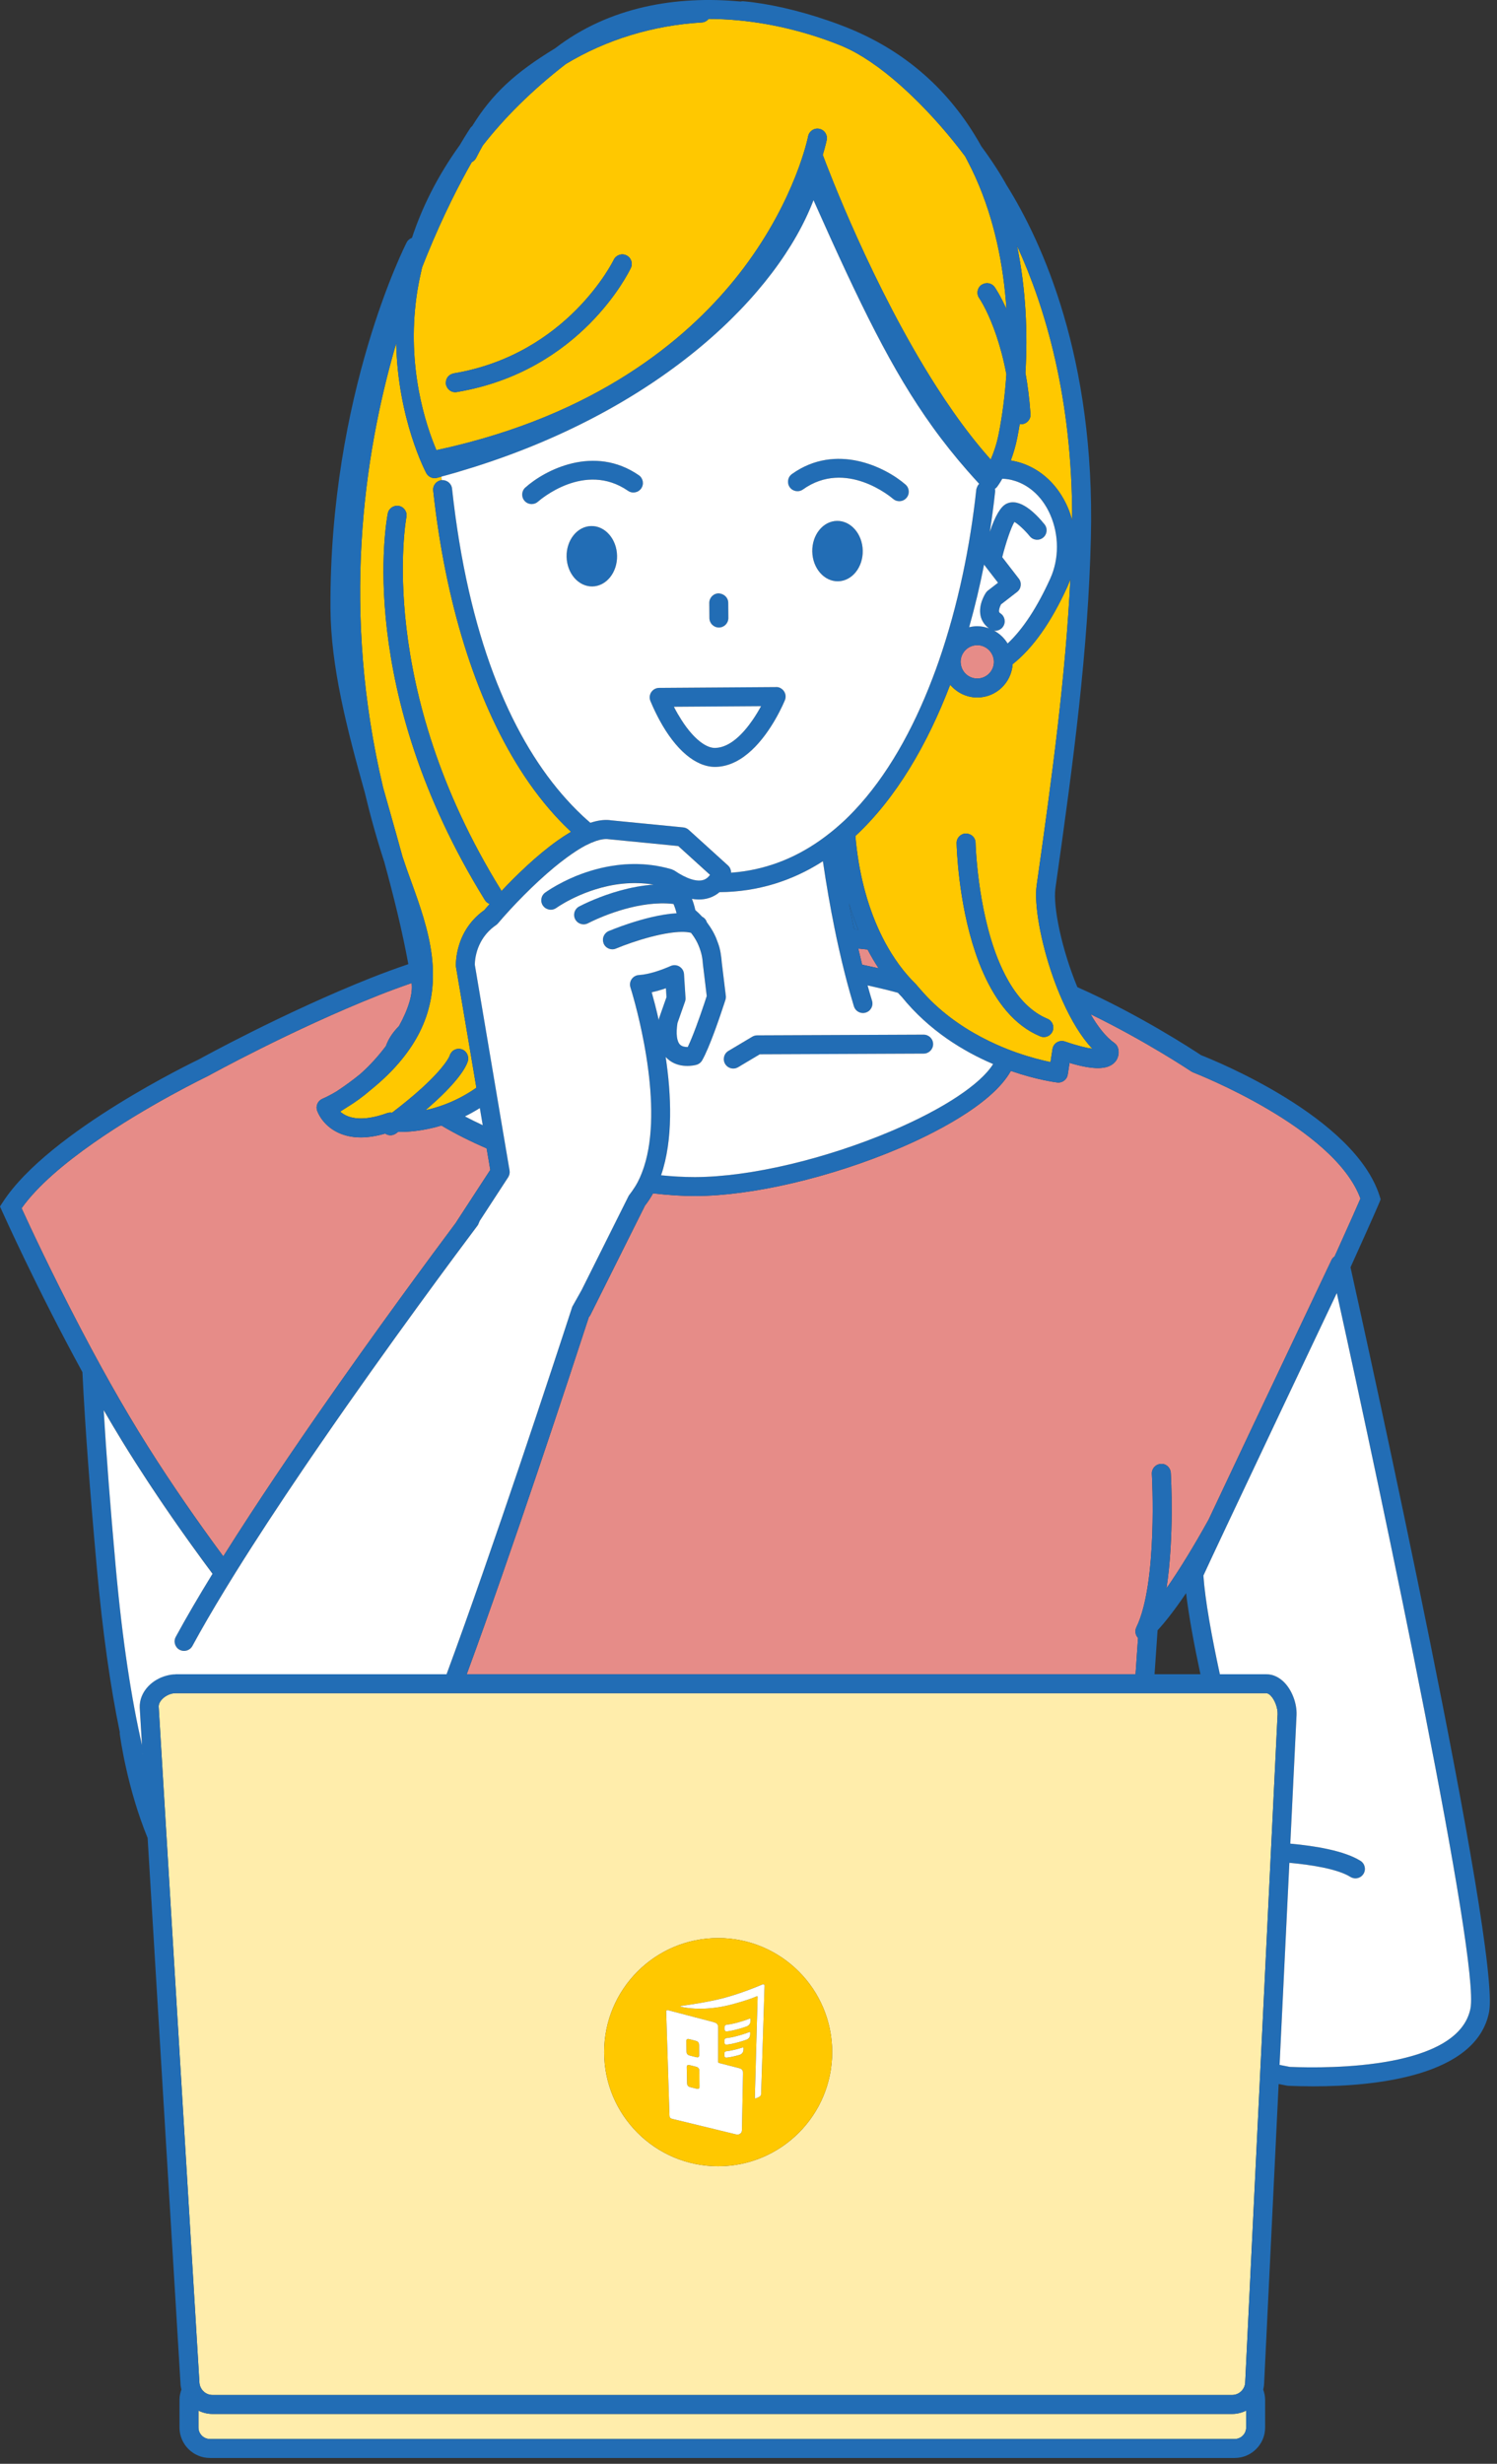 <?xml version="1.0" encoding="utf-8"?>
<svg xmlns="http://www.w3.org/2000/svg" fill="none" height="100%" overflow="visible" preserveAspectRatio="none" style="display: block;" viewBox="0 0 197 324" width="100%">
<rect x="0" y="0" width="197" height="324" fill="#333333" stroke="none"/>
<g id="Chara_mainB">
<g id="Group">
<g id="Vector">
</g>
<g id="Vector_2">
</g>
<g id="Vector_3">
</g>
<g id="Vector_4">
</g>
<g id="Vector_5">
</g>
<g id="Vector_6">
</g>
<g id="Vector_7">
</g>
<g id="Vector_8">
</g>
<g id="Vector_9">
</g>
<g id="Vector_10">
</g>
<g id="Vector_11">
</g>
<g id="Vector_12">
</g>
<g id="Vector_13">
</g>
<g id="Vector_14">
</g>
<path d="M115.622 127.334C115.107 126.553 114.62 125.733 114.169 124.868C113.812 124.825 113.415 124.783 112.947 124.742C113.112 125.464 113.282 126.171 113.455 126.866C114.185 127.014 114.906 127.171 115.622 127.334Z" fill="#E68C88" id="Vector_15"/>
<path d="M146.647 137.158C146.863 137.309 147.025 137.524 147.111 137.772C147.29 138.29 147.276 139.116 146.648 139.746C145.712 140.685 143.867 140.704 140.75 139.777L140.516 141.301C140.422 141.916 139.892 142.36 139.285 142.361C139.236 142.361 139.186 142.358 139.136 142.351C138.909 142.324 136.414 142.006 133.027 140.829C130.487 145.413 122.238 149.35 118.331 151.008C109.289 154.847 99.029 157.25 91.556 157.281C91.507 157.281 91.455 157.281 91.406 157.281C89.717 157.281 87.872 157.156 85.938 156.93C85.622 157.495 85.276 158.039 84.878 158.539L77.702 172.9C77.646 173.012 77.575 173.111 77.494 173.197C74.835 181.353 67.407 203.927 61.422 220.163H149.434L149.764 215.398C149.417 215.032 149.307 214.481 149.541 214C152.386 208.161 151.59 193.973 151.582 193.83C151.541 193.142 152.066 192.552 152.754 192.512C153.445 192.447 154.032 192.996 154.072 193.684C154.099 194.135 154.546 202.139 153.505 208.871C154.317 207.709 155.255 206.278 156.323 204.528C157.151 203.17 158.054 201.624 159.039 199.853C161.672 194.246 166.473 184.12 175.224 165.691C175.318 165.494 175.466 165.34 175.636 165.219C177.823 160.39 178.702 158.379 179.031 157.613C175.604 148.256 157.216 141.105 157.028 141.033L156.778 140.903C156.704 140.853 150.779 136.895 143.52 133.375C144.479 135.028 145.536 136.378 146.648 137.156L146.647 137.158Z" fill="#E68C88" id="Vector_16"/>
<path d="M27.859 202.585C27.859 202.585 27.866 202.595 27.869 202.599C28.106 202.925 28.34 203.246 28.572 203.562C28.586 203.582 28.601 203.602 28.616 203.622C28.826 203.908 29.032 204.187 29.237 204.464C29.274 204.514 29.312 204.566 29.35 204.616C29.362 204.633 29.374 204.648 29.386 204.665C30.501 202.89 31.669 201.072 32.867 199.237C32.877 199.223 32.884 199.208 32.895 199.195C35.064 195.874 37.338 192.493 39.622 189.165C39.99 188.628 40.358 188.094 40.726 187.561C41.096 187.025 41.466 186.49 41.835 185.958C49.528 174.885 56.903 164.93 60.054 160.717C60.065 160.698 60.065 160.677 60.077 160.659L64.519 153.847C64.396 153.125 64.232 152.156 64.039 151.017C61.88 150.083 59.871 149.075 58.094 148.013C55.644 148.747 53.59 148.874 52.376 148.856C52.288 148.921 52.212 148.981 52.122 149.048C51.899 149.213 51.639 149.292 51.381 149.292C51.136 149.292 50.897 149.213 50.69 149.074C49.545 149.402 48.476 149.574 47.495 149.574C46.363 149.574 45.343 149.356 44.442 148.92C42.416 147.94 41.795 146.233 41.731 146.042C41.525 145.428 41.824 144.758 42.419 144.5C43.062 144.222 43.683 143.885 44.293 143.523C45.454 142.757 46.493 141.993 47.424 141.23C48.694 140.103 49.824 138.844 50.788 137.557C51.111 136.622 51.702 135.746 52.508 134.932C53.744 132.714 54.368 130.642 54.164 129.28C52.721 129.779 51.263 130.313 49.83 130.88C38.408 135.405 27.455 141.452 27.345 141.513C27.18 141.594 19.386 145.349 12.307 150.299C8.522 152.946 4.941 155.934 2.842 158.886C3.747 160.869 6.716 167.279 10.633 174.751C11.074 175.592 11.527 176.446 11.99 177.309C12.438 178.143 12.894 178.985 13.36 179.83C14.905 182.636 16.54 185.484 18.215 188.216C21.453 193.497 24.857 198.445 27.862 202.585H27.859Z" fill="#E68C88" id="Vector_17"/>
<path d="M126.412 87.035C126.412 87.149 126.429 87.258 126.445 87.367C126.518 87.839 126.733 88.264 127.056 88.587C127.452 88.983 127.999 89.228 128.603 89.228C129.663 89.228 130.549 88.471 130.751 87.469C130.779 87.329 130.795 87.184 130.795 87.035C130.795 86.719 130.725 86.42 130.603 86.148C130.261 85.381 129.495 84.843 128.603 84.843C127.395 84.843 126.412 85.826 126.412 87.035Z" fill="#E68C88" id="Vector_18"/>
<path d="M56.83 125.772C56.88 126.195 56.916 126.621 56.943 127.047C56.968 127.477 56.977 127.909 56.974 128.342C56.965 129.565 56.836 130.8 56.55 132.045C56.417 132.617 56.258 133.191 56.057 133.767C55.816 134.455 55.52 135.145 55.169 135.837C54.605 136.942 53.886 138.051 52.999 139.16C52.681 139.559 52.339 139.959 51.972 140.358C51.672 140.686 51.355 141.014 51.022 141.341C50.34 142.011 49.587 142.68 48.761 143.347C47.785 144.19 46.748 144.95 45.666 145.605C45.377 145.796 45.071 145.988 44.767 146.178C45.6 146.933 47.367 147.667 50.946 146.377C51.133 146.311 51.336 146.287 51.532 146.315C51.544 146.317 51.566 146.319 51.594 146.322C52.334 145.758 53.002 145.229 53.606 144.732C53.953 144.447 54.279 144.173 54.584 143.91C54.914 143.625 55.221 143.354 55.507 143.094C58.658 140.224 59.161 138.875 59.167 138.857C59.2 138.716 59.266 138.596 59.339 138.483C59.612 138.057 60.126 137.834 60.654 137.953C61.166 138.071 61.522 138.506 61.596 139.003C61.62 139.159 61.62 139.32 61.583 139.48C61.496 139.853 60.931 141.468 57.522 144.634C57.227 144.908 56.91 145.193 56.571 145.49C56.383 145.655 56.2 145.817 55.998 145.99C56.304 145.924 56.623 145.847 56.95 145.757C57.441 145.622 57.953 145.457 58.48 145.261C59.81 144.765 61.24 144.057 62.691 143.042C62.465 141.7 62.234 140.338 62.008 139.001C61.843 138.019 61.679 137.051 61.522 136.118C61.319 134.919 61.127 133.784 60.952 132.743C60.877 132.306 60.806 131.885 60.739 131.486C60.663 131.036 60.593 130.618 60.526 130.226C60.288 128.811 60.117 127.798 60.048 127.396C60.028 127.272 60.016 127.197 60.016 127.197C60.008 127.15 60.002 127.103 59.999 127.056C59.996 127.006 59.983 126.646 60.038 126.101C60.077 125.722 60.151 125.253 60.286 124.726C60.286 124.726 60.286 124.726 60.286 124.725C60.679 123.194 61.596 121.205 63.739 119.678C63.919 119.467 64.156 119.193 64.439 118.873C64.192 118.779 63.968 118.615 63.818 118.372C46.703 90.751 50.849 68.448 51.035 67.511C51.167 66.837 51.828 66.403 52.498 66.531C53.175 66.663 53.614 67.319 53.483 67.995C53.44 68.216 49.373 90.323 65.939 117.058C65.963 117.097 65.966 117.141 65.986 117.182C67.892 115.157 70.603 112.506 73.368 110.542C73.888 110.172 74.41 109.829 74.93 109.517C75.001 109.474 75.073 109.428 75.144 109.386C75.082 109.327 75.022 109.264 74.96 109.205C74.513 108.781 74.07 108.344 73.635 107.887C71.773 105.929 70.028 103.682 68.418 101.142C62.554 91.88 58.608 79.216 57.008 64.519C56.934 63.834 57.428 63.218 58.114 63.145C58.118 63.145 58.123 63.147 58.129 63.145C58.114 62.989 58.096 62.834 58.081 62.678C57.892 62.728 57.708 62.783 57.517 62.834C56.967 62.983 56.38 62.73 56.103 62.227C56.025 62.084 52.35 55.139 52.139 45.145C47.722 60.218 44.962 80.585 50.411 103.559C50.693 104.559 50.977 105.565 51.266 106.577C51.836 108.586 52.41 110.615 52.968 112.662C52.969 112.666 52.971 112.671 52.972 112.675C53.316 113.731 53.706 114.808 54.103 115.904C55.215 118.975 56.416 122.301 56.83 125.769V125.772Z" fill="#FFC800" id="Vector_19"/>
<path d="M134.449 55.783C134.421 55.785 134.392 55.786 134.364 55.786C134.305 55.786 134.254 55.762 134.197 55.754C134.095 56.37 133.989 56.975 133.874 57.555C133.647 58.701 133.338 59.694 133.014 60.555C133.459 60.631 133.908 60.729 134.368 60.879C137.053 61.75 139.225 63.804 140.485 66.662C140.735 67.23 140.927 67.82 141.092 68.416C141.153 52.289 137.502 40.29 133.845 32.336C135.019 38.059 135.256 43.84 134.944 49.024C135.239 50.655 135.476 52.461 135.611 54.456C135.657 55.144 135.138 55.738 134.45 55.784L134.449 55.783Z" fill="#FFC800" id="Vector_20"/>
<path d="M133.259 87.344C133.097 89.782 131.082 91.722 128.603 91.722C127.17 91.722 125.901 91.062 125.041 90.045C122.026 97.928 117.909 104.98 112.566 109.939C112.96 114.585 114.065 118.919 115.795 122.591C116.017 123.063 116.25 123.523 116.492 123.972C116.752 124.453 117.025 124.921 117.308 125.374C117.968 126.43 118.684 127.416 119.465 128.303C119.788 128.67 120.121 129.024 120.464 129.359C120.499 129.394 120.532 129.43 120.563 129.468C120.737 129.684 120.922 129.882 121.101 130.089C121.705 130.788 122.329 131.448 122.978 132.053C125.591 134.489 128.495 136.185 131.133 137.362C131.605 137.572 132.068 137.769 132.519 137.947C132.948 138.116 133.367 138.275 133.772 138.417C135.646 139.076 137.23 139.46 138.24 139.665L138.503 137.952C138.559 137.587 138.774 137.264 139.09 137.073C139.406 136.882 139.791 136.839 140.14 136.961C141.874 137.555 143.013 137.813 143.747 137.914C142.271 136.354 140.958 134.141 139.861 131.701C139.618 131.162 139.385 130.614 139.164 130.057C138.956 129.533 138.758 129.004 138.571 128.472C136.911 123.753 136.074 118.867 136.418 116.446C138.526 101.614 140.222 88.936 140.856 76.15C140.74 76.478 140.622 76.806 140.478 77.122C138.335 81.832 135.922 85.239 133.259 87.344ZM137.845 133.978C138.481 134.242 138.783 134.972 138.518 135.608C138.319 136.088 137.854 136.378 137.366 136.378C137.206 136.378 137.044 136.347 136.887 136.281C133.446 134.85 131.085 131.694 129.458 128.078C129.242 127.596 129.035 127.11 128.844 126.617C128.662 126.145 128.493 125.667 128.332 125.188C126.089 118.498 125.896 111.383 125.885 110.882C125.87 110.194 126.417 109.623 127.106 109.609C127.824 109.624 128.365 110.141 128.379 110.83C128.382 110.957 128.605 119.248 131.27 126.002C131.471 126.512 131.69 127.011 131.92 127.499C132.173 128.036 132.444 128.557 132.734 129.058C134.022 131.276 135.686 133.082 137.844 133.979L137.845 133.978Z" fill="#FFC800" id="Vector_21"/>
<path d="M57.788 59.116C58.285 59.008 58.779 58.9 59.266 58.786C59.675 58.69 60.075 58.589 60.477 58.489C60.885 58.388 61.288 58.284 61.687 58.179C81.05 53.058 91.999 43.038 97.864 35.245C104.717 26.139 106.329 18.014 106.345 17.933C106.474 17.257 107.127 16.807 107.803 16.941C108.479 17.069 108.924 17.72 108.796 18.397C108.787 18.445 108.636 19.169 108.274 20.373C108.905 22.074 114.809 37.715 123.226 50.854C123.586 51.416 123.95 51.972 124.319 52.523C124.681 53.064 125.048 53.599 125.418 54.128C126.917 56.268 128.482 58.291 130.099 60.125C130.19 60.228 130.281 60.331 130.373 60.433C130.756 59.559 131.155 58.428 131.424 57.07C131.887 54.732 132.246 52.07 132.435 49.215C131.673 45.175 130.531 42.364 129.743 40.772C129.233 39.742 128.871 39.218 128.86 39.202C128.463 38.64 128.595 37.862 129.155 37.464C129.17 37.453 129.188 37.452 129.203 37.442C129.758 37.082 130.501 37.207 130.89 37.752C130.956 37.844 131.625 38.809 132.444 40.643C132.066 34.872 130.855 28.84 128.379 23.331C128.052 22.604 127.704 21.887 127.332 21.18C127.222 20.971 127.117 20.759 127.003 20.552C126.755 20.219 126.497 19.884 126.236 19.548C125.977 19.215 125.712 18.881 125.441 18.547C125.347 18.431 125.249 18.314 125.153 18.198C124.974 17.98 124.795 17.761 124.611 17.543C124.492 17.402 124.37 17.262 124.25 17.121C124.086 16.929 123.922 16.737 123.754 16.546C123.618 16.39 123.479 16.236 123.341 16.081C123.185 15.906 123.03 15.732 122.872 15.559C122.722 15.395 122.571 15.233 122.419 15.07C122.269 14.909 122.12 14.749 121.968 14.59C121.805 14.419 121.641 14.249 121.476 14.08C121.333 13.933 121.191 13.787 121.048 13.642C120.876 13.468 120.701 13.296 120.527 13.125C120.388 12.988 120.248 12.852 120.108 12.717C119.926 12.541 119.743 12.367 119.559 12.195C119.428 12.072 119.297 11.951 119.166 11.83C118.972 11.652 118.778 11.476 118.583 11.302C118.46 11.193 118.337 11.085 118.214 10.978C118.01 10.8 117.806 10.623 117.601 10.451C117.489 10.357 117.377 10.266 117.265 10.173C117.049 9.995 116.832 9.817 116.616 9.646C116.519 9.569 116.423 9.497 116.326 9.422C116.094 9.242 115.862 9.063 115.63 8.891C115.563 8.842 115.497 8.796 115.43 8.748C114.23 7.875 113.034 7.123 111.872 6.544C111.862 6.539 111.851 6.533 111.841 6.528C111.477 6.364 111.13 6.185 110.754 6.031C110.75 6.029 110.746 6.027 110.742 6.026C110.734 6.023 110.726 6.02 110.717 6.016C110.263 5.831 109.799 5.654 109.334 5.48C109.183 5.424 109.032 5.367 108.88 5.313C108.588 5.207 108.292 5.107 107.997 5.006C103.496 3.482 98.388 2.488 93.243 2.489C93.029 2.752 92.719 2.933 92.353 2.954C85.936 3.328 79.746 5.221 74.447 8.427C69.892 11.961 66.32 15.562 63.528 19.139C63.234 19.662 62.941 20.202 62.648 20.779C62.52 21.031 62.316 21.211 62.081 21.326C60.592 23.938 58.404 28.12 56.169 33.598C55.961 34.11 55.752 34.634 55.542 35.169C55.487 35.395 55.446 35.617 55.395 35.842C55.156 36.9 54.958 37.943 54.816 38.962C53.514 48.307 56.011 55.852 57.428 59.197C57.55 59.171 57.667 59.144 57.788 59.118L57.788 59.116ZM58.675 50.454C58.612 49.822 59.028 49.246 59.654 49.117C59.669 49.114 59.681 49.103 59.697 49.1C74.674 46.604 80.706 34.29 80.764 34.166C81.061 33.544 81.805 33.279 82.427 33.575C83.049 33.87 83.314 34.612 83.019 35.234C82.757 35.788 76.43 48.793 60.199 51.543C60.167 51.548 60.139 51.555 60.108 51.56C60.039 51.572 59.969 51.578 59.901 51.578C59.358 51.578 58.891 51.213 58.728 50.692C58.712 50.638 58.681 50.592 58.672 50.535C58.667 50.507 58.676 50.481 58.675 50.454Z" fill="#FFC800" id="Vector_22"/>
<path d="M27.958 317.443C27.293 317.443 26.673 317.276 26.115 317.005V319.223C26.115 320.06 26.796 320.741 27.632 320.741H162.472C163.308 320.741 163.989 320.06 163.989 319.223V317.005C163.43 317.277 162.811 317.443 162.146 317.443H27.958Z" fill="#FFEDAB" id="Vector_23"/>
<path d="M166.615 222.66H23.105C22.491 222.66 21.797 222.969 21.337 223.445C21.161 223.629 20.867 224.001 20.883 224.44L21.809 239.792L21.888 241.101L22.021 243.296L22.189 246.086L22.258 247.225L22.26 247.254L26.157 311.866L26.238 313.214L26.241 313.264C26.257 313.709 26.434 314.1 26.706 314.395C27.019 314.735 27.462 314.947 27.958 314.947H162.146C162.644 314.947 163.087 314.734 163.4 314.396C163.671 314.105 163.846 313.722 163.861 313.292L163.865 313.212L163.931 311.859L165.79 273.563L165.851 272.304L165.912 271.044L167.187 244.78L167.309 242.268L168.127 225.411C168.156 224.616 167.764 223.551 167.234 223C167.084 222.845 166.854 222.658 166.613 222.658L166.615 222.66ZM94.507 284.868C86.221 284.868 79.505 278.151 79.505 269.866C79.505 261.581 86.222 254.864 94.507 254.864C102.792 254.864 109.509 261.581 109.509 269.866C109.509 278.151 102.792 284.868 94.507 284.868Z" fill="#FFEDAB" id="Vector_24"/>
<path d="M95.425 139.909C95.658 140.302 96.072 140.519 96.498 140.519C96.715 140.519 96.935 140.462 97.135 140.343L99.989 138.645L121.556 138.554C122.245 138.551 122.801 137.991 122.798 137.302C122.795 136.614 122.237 136.06 121.55 136.06H121.545L99.638 136.152C99.415 136.152 99.197 136.214 99.006 136.327L95.86 138.199C95.268 138.552 95.072 139.317 95.425 139.909Z" fill="#226DB5" id="Vector_25"/>
<path d="M110.131 68.501C108.298 68.54 106.849 70.349 106.894 72.541C106.94 74.734 108.463 76.481 110.297 76.442C112.13 76.404 113.579 74.596 113.534 72.403C113.488 70.21 111.965 68.463 110.131 68.501Z" fill="#226DB5" id="Vector_26"/>
<path d="M77.8 69.178C75.968 69.216 74.519 71.025 74.564 73.218C74.609 75.411 76.133 77.157 77.966 77.119C79.799 77.08 81.249 75.272 81.204 73.079C81.157 70.886 79.635 69.139 77.8 69.178Z" fill="#226DB5" id="Vector_27"/>
<path d="M69.968 66.289C70.263 66.289 70.56 66.185 70.798 65.974C71.047 65.753 76.945 60.616 82.652 64.548C83.219 64.938 83.996 64.795 84.387 64.229C84.778 63.662 84.635 62.884 84.068 62.494C78.198 58.45 71.734 61.785 69.135 64.115C68.623 64.574 68.58 65.36 69.038 65.874C69.284 66.149 69.626 66.29 69.969 66.29L69.968 66.289Z" fill="#226DB5" id="Vector_28"/>
<path d="M105.667 64.365C111.312 60.346 117.274 65.387 117.526 65.604C117.762 65.809 118.053 65.909 118.342 65.909C118.69 65.909 119.037 65.764 119.283 65.481C119.735 64.961 119.681 64.173 119.161 63.721C116.532 61.432 110.026 58.193 104.219 62.333C103.657 62.732 103.527 63.512 103.927 64.072C104.327 64.633 105.106 64.763 105.667 64.365Z" fill="#226DB5" id="Vector_29"/>
<path d="M94.604 82.522H94.614C95.303 82.517 95.857 81.954 95.851 81.265L95.835 79.267C95.829 78.578 95.271 78.074 94.577 78.03C93.888 78.035 93.334 78.598 93.34 79.287L93.356 81.285C93.362 81.971 93.919 82.522 94.604 82.522Z" fill="#226DB5" id="Vector_30"/>
<path d="M86.796 94.708C88.911 98.605 91.539 100.849 94.104 100.849C94.159 100.849 94.213 100.849 94.268 100.845C97.854 100.711 100.527 97.189 102.001 94.644C102.792 93.278 103.244 92.188 103.293 92.066C103.448 91.68 103.401 91.243 103.167 90.898C102.933 90.555 102.519 90.316 102.127 90.353L86.736 90.459C86.321 90.462 85.934 90.671 85.705 91.018C85.476 91.364 85.434 91.802 85.593 92.186C85.97 93.092 86.374 93.93 86.796 94.708ZM100.152 92.862C99.844 93.432 99.475 94.049 99.058 94.657C97.786 96.512 96.059 98.282 94.175 98.353C93.012 98.433 91.322 97.25 89.689 94.697C89.349 94.166 89.011 93.596 88.681 92.942L100.152 92.862Z" fill="#226DB5" id="Vector_31"/>
<path d="M59.901 51.578C59.969 51.578 60.038 51.572 60.108 51.56C60.139 51.555 60.168 51.548 60.198 51.543C76.431 48.793 82.758 35.788 83.019 35.234C83.313 34.612 83.048 33.87 82.426 33.575C81.804 33.279 81.061 33.544 80.764 34.166C80.705 34.29 74.673 46.604 59.697 49.1C59.681 49.103 59.669 49.114 59.653 49.117C59.028 49.246 58.612 49.822 58.674 50.454C58.677 50.482 58.667 50.507 58.671 50.535C58.68 50.592 58.711 50.639 58.727 50.692C58.888 51.213 59.358 51.578 59.901 51.578Z" fill="#226DB5" id="Vector_32"/>
<path d="M132.736 129.057C132.445 128.557 132.175 128.035 131.922 127.497C131.692 127.009 131.473 126.511 131.272 126.001C128.607 119.247 128.384 110.955 128.381 110.828C128.366 110.14 127.826 109.622 127.108 109.607C126.419 109.622 125.873 110.192 125.887 110.88C125.897 111.381 126.091 118.495 128.334 125.185C128.495 125.664 128.663 126.143 128.846 126.615C129.037 127.109 129.244 127.594 129.46 128.075C131.086 131.692 133.448 134.848 136.889 136.279C137.046 136.344 137.208 136.376 137.368 136.376C137.857 136.376 138.321 136.087 138.52 135.606C138.785 134.97 138.483 134.24 137.847 133.976C135.689 133.079 134.025 131.274 132.737 129.056L132.736 129.057Z" fill="#226DB5" id="Vector_33"/>
<path d="M177.723 166.657C180.939 159.558 181.489 158.207 181.521 158.128L181.688 157.714L181.555 157.292C181.555 157.292 181.555 157.289 181.555 157.288C178.285 146.916 159.957 139.503 158.054 138.758C157.018 138.069 149.934 133.429 141.778 129.813C139.753 124.948 138.543 119.237 138.89 116.799C141.314 99.744 143.197 85.518 143.558 70.663C144.131 47.045 137.142 31.819 132.449 24.321C131.605 22.796 130.484 21.064 129.139 19.243C125.519 12.704 119.955 7.089 111.689 3.715C111.205 3.517 110.711 3.329 110.214 3.144C110.048 3.082 109.882 3.02 109.714 2.96C109.441 2.861 109.165 2.768 108.89 2.674C105.097 1.371 101.116 0.456 97.805 0.165C97.682 0.152 97.567 0.178 97.452 0.201C89.085 -0.59 80.209 0.846 73.052 6.353C67.788 9.557 64.775 12.313 62.136 16.587C62.065 16.651 61.986 16.704 61.93 16.786C61.892 16.841 61.363 17.626 60.518 19.058C57.534 23.204 55.518 27.323 54.213 31.278C53.926 31.382 53.674 31.577 53.526 31.86C53.424 32.056 43.321 51.794 43.489 80.034C43.534 87.595 45.606 95.682 48.001 104.205C48.717 107.217 49.566 110.27 50.573 113.363C51.776 117.762 52.901 122.242 53.736 126.79C52.134 127.338 50.509 127.927 48.911 128.56C37.335 133.147 26.246 139.27 26.203 139.296C25.806 139.486 21.01 141.797 15.524 145.191C9.839 148.708 3.413 153.388 0.369 158.086L-6.48499e-05 158.655L0.276 159.273C0.334 159.402 4.87 169.518 10.847 180.444C11.188 187.548 11.829 196.045 12.745 206.207C13.495 214.532 14.505 221.734 15.769 227.81C15.768 227.871 15.748 227.927 15.757 227.989C15.811 228.408 16.716 235.1 19.427 241.702L23.751 313.388C23.762 313.682 23.805 313.967 23.872 314.242C23.72 314.666 23.622 315.115 23.622 315.591V319.224C23.622 321.436 25.422 323.236 27.634 323.236H162.474C164.686 323.236 166.486 321.436 166.486 319.224V315.591C166.486 315.117 166.389 314.669 166.237 314.247C166.303 313.975 166.345 313.694 166.356 313.403L168.266 274.057L169.345 274.27C169.407 274.283 169.47 274.29 169.534 274.292C170.478 274.332 171.587 274.361 172.808 274.361C181.022 274.361 194.264 273.029 195.953 264.622C197.585 256.472 179.719 175.643 177.723 166.659V166.657ZM156.776 140.905L157.026 141.035C157.214 141.107 175.602 148.258 179.029 157.615C178.7 158.381 177.821 160.392 175.634 165.221C175.464 165.342 175.316 165.496 175.222 165.693C166.471 184.121 161.67 194.248 159.037 199.855C158.052 201.627 157.149 203.172 156.321 204.53C155.254 206.28 154.315 207.712 153.503 208.873C154.544 202.141 154.097 194.137 154.07 193.686C154.029 192.998 153.443 192.449 152.752 192.514C152.064 192.554 151.54 193.145 151.58 193.832C151.588 193.975 152.384 208.163 149.539 214.002C149.305 214.483 149.414 215.033 149.762 215.4L149.432 220.165H61.42C67.405 203.929 74.832 181.356 77.492 173.199C77.573 173.113 77.644 173.014 77.7 172.902L84.876 158.541C85.274 158.041 85.62 157.497 85.936 156.932C87.87 157.158 89.715 157.283 91.404 157.283C91.454 157.283 91.505 157.283 91.554 157.283C99.027 157.252 109.287 154.848 118.329 151.01C122.236 149.352 130.485 145.415 133.025 140.831C136.412 142.008 138.907 142.327 139.134 142.353C139.184 142.36 139.234 142.363 139.283 142.363C139.89 142.363 140.42 141.919 140.514 141.303L140.748 139.779C143.865 140.706 145.71 140.687 146.646 139.748C147.274 139.118 147.288 138.292 147.109 137.774C147.023 137.526 146.861 137.311 146.645 137.16C145.534 136.383 144.476 135.033 143.517 133.379C150.776 136.899 156.701 140.857 156.775 140.907L156.776 140.905ZM157.971 220.166H151.934L152.334 214.389C153.147 213.514 154.392 212.004 156.084 209.505C156.445 212.526 157.138 216.269 157.971 220.166ZM95.515 130.949L95.052 127.137L94.98 126.546C94.97 126.325 94.94 126.107 94.914 125.889C94.864 125.464 94.794 125.044 94.686 124.633C94.63 124.421 94.556 124.215 94.485 124.007C94.338 123.576 94.165 123.153 93.954 122.745C93.732 122.314 93.467 121.901 93.177 121.501C93.126 121.431 93.079 121.358 93.026 121.289C92.928 120.975 92.713 120.706 92.399 120.548C92.119 120.246 91.825 119.952 91.503 119.676C91.376 119.098 91.212 118.598 91.057 118.2C91.939 118.356 92.758 118.297 93.504 118.019C93.964 117.848 94.351 117.6 94.686 117.32C99.801 117.282 104.321 115.799 108.29 113.256C108.733 116.281 109.245 119.225 109.813 122.027C109.898 122.449 109.984 122.871 110.072 123.286C110.163 123.713 110.256 124.134 110.349 124.553C110.485 125.164 110.624 125.764 110.765 126.357C110.872 126.806 110.98 127.249 111.09 127.687C111.203 128.136 111.315 128.584 111.431 129.02C111.701 130.042 111.98 131.025 112.265 131.972C112.301 132.09 112.335 132.215 112.371 132.332C112.536 132.869 113.03 133.215 113.563 133.215C113.684 133.215 113.807 133.197 113.929 133.159C114.588 132.958 114.958 132.261 114.757 131.601C114.558 130.95 114.363 130.272 114.17 129.582C115.548 129.885 116.884 130.209 118.16 130.553C118.33 130.732 118.495 130.919 118.669 131.091C122.28 135.547 126.809 138.273 130.69 139.925C129.056 142.556 124.184 145.811 117.354 148.71C108.597 152.428 98.707 154.756 91.543 154.786H91.391C89.988 154.786 88.514 154.704 86.996 154.551C88.611 149.864 88.344 143.952 87.601 138.997C87.679 139.083 87.76 139.164 87.847 139.242C89.351 140.602 91.416 140.091 91.645 140.026C91.963 139.939 92.234 139.73 92.398 139.444C93.386 137.724 94.784 133.565 95.281 132.043C95.385 131.726 95.452 131.515 95.465 131.474C95.519 131.304 95.536 131.124 95.514 130.948L95.515 130.949ZM112.392 122.199C112.16 121.082 111.936 119.941 111.723 118.778C112.083 119.979 112.496 121.135 112.954 122.245C112.77 122.229 112.588 122.214 112.392 122.199ZM114.169 124.868C114.62 125.733 115.107 126.552 115.622 127.334C114.906 127.171 114.185 127.014 113.455 126.865C113.282 126.17 113.112 125.464 112.947 124.741C113.415 124.782 113.812 124.824 114.169 124.867V124.868ZM87.372 132.078L86.763 133.809C86.739 133.876 86.721 133.947 86.709 134.018C86.702 134.061 86.695 134.104 86.688 134.146C86.518 133.39 86.349 132.698 86.191 132.083C86.033 131.469 85.887 130.932 85.761 130.488C86.433 130.342 87.08 130.147 87.633 129.957L87.707 131.127L87.372 132.078ZM136.418 116.446C136.074 118.867 136.911 123.753 138.571 128.472C138.758 129.004 138.956 129.533 139.164 130.057C139.385 130.614 139.618 131.161 139.861 131.701C140.959 134.14 142.271 136.353 143.747 137.914C143.013 137.812 141.874 137.555 140.14 136.961C139.79 136.839 139.406 136.882 139.09 137.073C138.774 137.264 138.559 137.587 138.503 137.952L138.24 139.665C137.23 139.46 135.646 139.076 133.772 138.417C133.367 138.275 132.948 138.116 132.519 137.947C132.068 137.769 131.605 137.572 131.133 137.362C128.495 136.185 125.591 134.489 122.978 132.053C122.329 131.448 121.705 130.788 121.101 130.089C120.922 129.882 120.737 129.684 120.563 129.468C120.532 129.43 120.499 129.394 120.464 129.359C120.121 129.024 119.788 128.67 119.465 128.303C118.684 127.416 117.969 126.43 117.308 125.374C117.025 124.92 116.752 124.453 116.492 123.972C116.249 123.523 116.017 123.063 115.795 122.591C114.065 118.919 112.959 114.584 112.566 109.939C117.909 104.98 122.026 97.928 125.041 90.045C125.901 91.062 127.17 91.722 128.603 91.722C131.082 91.722 133.096 89.782 133.259 87.344C135.922 85.24 138.334 81.832 140.477 77.122C140.621 76.806 140.739 76.478 140.855 76.15C140.222 88.936 138.525 101.614 136.417 116.446H136.418ZM129.034 80.95C129.174 81.632 129.562 82.203 130.141 82.628C129.657 82.459 129.145 82.348 128.605 82.348C128.236 82.348 127.882 82.401 127.537 82.482C128.305 79.766 128.96 77.006 129.502 74.242C129.519 74.267 129.531 74.296 129.549 74.32L131.335 76.632L130.02 77.65C129.915 77.731 129.823 77.829 129.749 77.94C129.644 78.095 128.736 79.5 129.035 80.951L129.034 80.95ZM128.604 84.843C129.496 84.843 130.263 85.381 130.604 86.148C130.725 86.42 130.796 86.719 130.796 87.035C130.796 87.184 130.78 87.328 130.752 87.469C130.55 88.471 129.664 89.228 128.604 89.228C128.001 89.228 127.454 88.983 127.057 88.587C126.734 88.264 126.518 87.839 126.446 87.367C126.429 87.258 126.413 87.149 126.413 87.035C126.413 85.826 127.396 84.843 128.604 84.843ZM134.942 49.024C135.254 43.84 135.017 38.059 133.843 32.336C137.5 40.289 141.151 52.289 141.09 68.416C140.925 67.82 140.734 67.23 140.483 66.662C139.224 63.804 137.051 61.75 134.366 60.879C133.906 60.73 133.456 60.631 133.012 60.555C133.337 59.694 133.645 58.702 133.872 57.555C133.987 56.975 134.093 56.37 134.195 55.754C134.252 55.762 134.304 55.786 134.362 55.786C134.39 55.786 134.419 55.786 134.447 55.783C135.135 55.737 135.654 55.142 135.608 54.455C135.473 52.46 135.236 50.654 134.941 49.023L134.942 49.024ZM133.597 63.251C135.597 63.899 137.231 65.468 138.2 67.667C139.383 70.352 139.386 73.5 138.207 76.089C136.466 79.915 134.602 82.745 132.599 84.62C132.165 83.905 131.547 83.324 130.809 82.926C130.862 82.933 130.915 82.948 130.968 82.948C131.378 82.948 131.78 82.746 132.018 82.376C132.391 81.797 132.224 81.024 131.644 80.651C131.5 80.558 131.486 80.493 131.477 80.45C131.424 80.202 131.574 79.772 131.731 79.478L133.847 77.841C134.392 77.42 134.492 76.637 134.071 76.092L131.889 73.269C132.393 71.274 133.063 69.342 133.491 68.634C133.98 68.905 134.864 69.719 135.513 70.519C135.947 71.054 136.733 71.137 137.267 70.703C137.802 70.269 137.885 69.485 137.452 68.949C136.322 67.554 134.162 65.347 132.399 66.269C131.659 66.654 130.942 67.893 130.257 69.927C130.533 68.151 130.77 66.383 130.958 64.636C130.971 64.515 130.946 64.402 130.926 64.288C131.031 64.216 131.129 64.133 131.209 64.03C131.238 63.993 131.52 63.62 131.899 62.955C132.435 62.969 132.998 63.057 133.596 63.251H133.597ZM54.817 38.96C54.959 37.941 55.157 36.898 55.396 35.84C55.447 35.615 55.489 35.394 55.544 35.167C55.753 34.632 55.962 34.109 56.171 33.596C58.406 28.117 60.593 23.935 62.082 21.324C62.317 21.209 62.522 21.029 62.65 20.777C62.944 20.2 63.236 19.66 63.529 19.137C66.322 15.56 69.894 11.959 74.448 8.425C79.748 5.219 85.937 3.326 92.355 2.952C92.72 2.931 93.03 2.75 93.244 2.487C98.39 2.487 103.499 3.481 107.999 5.004C108.294 5.105 108.589 5.205 108.882 5.311C109.035 5.366 109.185 5.422 109.336 5.478C109.801 5.652 110.264 5.829 110.719 6.014C110.727 6.017 110.735 6.02 110.744 6.024C110.748 6.026 110.752 6.028 110.756 6.029C111.114 6.175 111.477 6.344 111.843 6.526H111.845C111.855 6.531 111.864 6.536 111.874 6.541C113.036 7.121 114.231 7.872 115.432 8.745C115.499 8.793 115.565 8.839 115.632 8.888C115.864 9.059 116.096 9.239 116.328 9.419C116.425 9.494 116.521 9.567 116.618 9.643C116.835 9.814 117.051 9.992 117.267 10.17C117.379 10.263 117.491 10.354 117.603 10.448C117.808 10.621 118.012 10.797 118.216 10.975C118.339 11.082 118.462 11.19 118.585 11.299C118.78 11.473 118.974 11.649 119.168 11.827C119.299 11.948 119.43 12.069 119.561 12.192C119.745 12.364 119.928 12.538 120.11 12.714C120.25 12.849 120.39 12.985 120.529 13.122C120.703 13.293 120.877 13.465 121.049 13.639C121.193 13.784 121.336 13.93 121.478 14.077C121.643 14.246 121.807 14.416 121.97 14.587C122.121 14.746 122.271 14.907 122.421 15.067C122.572 15.23 122.724 15.392 122.874 15.556C123.032 15.729 123.188 15.904 123.343 16.078C123.481 16.233 123.62 16.387 123.756 16.543C123.923 16.734 124.087 16.926 124.252 17.118C124.372 17.259 124.495 17.399 124.613 17.54C124.797 17.758 124.976 17.977 125.155 18.195C125.251 18.311 125.349 18.428 125.443 18.544C125.714 18.878 125.979 19.213 126.238 19.545C126.499 19.881 126.757 20.216 127.005 20.549C127.119 20.756 127.224 20.968 127.334 21.177C127.706 21.884 128.054 22.601 128.38 23.328C130.856 28.838 132.068 34.87 132.446 40.64C131.627 38.805 130.958 37.84 130.892 37.749C130.503 37.204 129.76 37.078 129.205 37.439C129.189 37.449 129.171 37.45 129.156 37.461C128.596 37.859 128.465 38.638 128.862 39.199C128.873 39.215 129.235 39.739 129.744 40.769C130.532 42.361 131.674 45.173 132.436 49.212C132.248 52.067 131.888 54.729 131.425 57.067C131.156 58.425 130.758 59.556 130.375 60.43C130.283 60.328 130.192 60.225 130.101 60.122C128.484 58.289 126.919 56.265 125.42 54.125C125.05 53.596 124.683 53.061 124.321 52.52C123.952 51.969 123.588 51.413 123.228 50.851C114.811 37.711 108.907 22.071 108.276 20.37C108.638 19.166 108.789 18.442 108.798 18.394C108.926 17.717 108.481 17.066 107.805 16.938C107.129 16.804 106.476 17.254 106.347 17.93C106.331 18.011 104.72 26.136 97.865 35.242C91.999 43.035 81.052 53.055 61.688 58.176C61.289 58.281 60.886 58.385 60.479 58.486C60.077 58.586 59.676 58.687 59.267 58.783C58.781 58.897 58.286 59.005 57.79 59.113C57.67 59.139 57.552 59.167 57.431 59.192C56.014 55.847 53.516 48.302 54.818 38.957L54.817 38.96ZM52.972 112.678C52.972 112.678 52.969 112.669 52.968 112.665C52.408 110.618 51.834 108.588 51.265 106.58C50.978 105.567 50.693 104.562 50.411 103.562C44.962 80.588 47.722 60.221 52.139 45.147C52.351 55.141 56.025 62.085 56.103 62.229C56.378 62.733 56.965 62.987 57.517 62.836C57.707 62.786 57.891 62.731 58.08 62.68C58.731 62.504 59.38 62.327 60.018 62.141C60.422 62.024 60.816 61.899 61.215 61.778C61.614 61.657 62.017 61.538 62.412 61.413C87.238 53.561 102.355 38.628 107.055 26.325C113.208 40.141 117.392 48.742 122.719 56.141C123.083 56.647 123.452 57.148 123.828 57.644C124.193 58.125 124.565 58.602 124.943 59.077C125.699 60.026 126.482 60.963 127.3 61.898C127.576 62.214 127.857 62.53 128.142 62.846C128.377 63.106 128.615 63.367 128.856 63.628C128.72 63.761 128.624 63.924 128.56 64.11C128.53 64.197 128.487 64.277 128.477 64.373C127.675 71.839 126.058 79.695 123.544 86.93C123.407 87.325 123.268 87.718 123.125 88.108C122.981 88.501 122.833 88.891 122.684 89.28C120.106 96.015 116.709 102.085 112.406 106.618C112.009 107.037 111.606 107.447 111.193 107.838C110.867 108.147 110.531 108.437 110.196 108.729C110.132 108.784 110.071 108.844 110.007 108.898C109.735 109.131 109.456 109.35 109.178 109.571C108.761 109.901 108.339 110.219 107.908 110.521C104.472 112.932 100.582 114.45 96.205 114.766C96.213 114.409 96.073 114.059 95.801 113.813L90.627 109.124C90.428 108.944 90.177 108.834 89.911 108.808L80.439 107.88C79.71 107.765 78.915 107.85 78.082 108.084C77.952 108.12 77.822 108.157 77.691 108.201C77.341 107.9 76.993 107.594 76.648 107.271C76.626 107.25 76.605 107.228 76.583 107.207C76.134 106.784 75.689 106.341 75.248 105.879C75.2 105.829 75.154 105.777 75.106 105.727C74.704 105.302 74.307 104.86 73.913 104.402C67.11 96.478 61.593 83.6 59.488 64.252C59.414 63.572 58.799 63.085 58.128 63.148C58.123 63.148 58.118 63.146 58.113 63.147C57.428 63.221 56.933 63.837 57.008 64.522C58.608 79.219 62.553 91.883 68.418 101.145C70.027 103.686 71.772 105.932 73.635 107.89C74.069 108.347 74.512 108.783 74.959 109.208C75.021 109.267 75.082 109.331 75.144 109.389C75.072 109.431 75 109.476 74.929 109.52C74.41 109.832 73.887 110.175 73.367 110.545C70.602 112.509 67.892 115.16 65.985 117.185C65.966 117.144 65.963 117.1 65.939 117.061C49.373 90.326 53.439 68.217 53.482 67.997C53.614 67.321 53.174 66.666 52.498 66.533C51.828 66.406 51.167 66.84 51.034 67.514C50.849 68.451 46.703 90.754 63.817 118.375C63.968 118.618 64.191 118.782 64.439 118.876C64.156 119.196 63.918 119.47 63.738 119.681C61.596 121.208 60.679 123.197 60.286 124.728C60.286 124.728 60.286 124.728 60.286 124.729C60.151 125.255 60.076 125.724 60.038 126.104C59.983 126.649 59.996 127.009 59.999 127.059C60.001 127.106 60.007 127.153 60.015 127.2C60.015 127.2 60.028 127.275 60.048 127.399C60.116 127.8 60.287 128.814 60.526 130.229C60.592 130.621 60.663 131.039 60.739 131.489C60.806 131.887 60.878 132.309 60.951 132.746C61.127 133.787 61.319 134.923 61.521 136.121C61.679 137.053 61.842 138.021 62.008 139.004C62.234 140.341 62.464 141.703 62.691 143.045C61.24 144.06 59.81 144.769 58.48 145.264C57.952 145.461 57.439 145.626 56.949 145.76C56.621 145.85 56.304 145.927 55.997 145.993C56.2 145.821 56.382 145.659 56.57 145.493C56.909 145.196 57.226 144.91 57.521 144.637C60.93 141.47 61.496 139.856 61.582 139.483C61.619 139.323 61.619 139.161 61.596 139.006C61.521 138.509 61.165 138.074 60.654 137.956C60.126 137.837 59.612 138.06 59.338 138.486C59.265 138.599 59.199 138.719 59.167 138.86C59.161 138.878 58.659 140.226 55.506 143.097C55.221 143.356 54.914 143.628 54.584 143.913C54.279 144.176 53.952 144.45 53.606 144.735C53.002 145.232 52.334 145.761 51.594 146.325C51.565 146.322 51.543 146.319 51.531 146.318C51.335 146.291 51.133 146.314 50.945 146.38C47.366 147.67 45.6 146.936 44.767 146.181C45.07 145.99 45.377 145.799 45.666 145.608C46.747 144.952 47.784 144.192 48.761 143.35C49.588 142.683 50.34 142.014 51.021 141.344C51.354 141.017 51.672 140.689 51.972 140.361C52.338 139.962 52.68 139.562 52.999 139.163C53.886 138.054 54.605 136.946 55.168 135.84C55.52 135.149 55.816 134.458 56.057 133.77C56.258 133.194 56.418 132.621 56.549 132.048C56.835 130.803 56.965 129.568 56.974 128.346C56.977 127.912 56.967 127.48 56.942 127.05C56.917 126.623 56.88 126.198 56.829 125.776C56.415 122.308 55.214 118.981 54.103 115.91C53.706 114.813 53.316 113.736 52.972 112.681V112.678ZM63.143 145.716C63.274 146.491 63.401 147.244 63.524 147.966C62.711 147.587 61.926 147.202 61.181 146.811C61.825 146.499 62.482 146.127 63.143 145.716ZM11.987 177.309C11.524 176.446 11.071 175.592 10.63 174.751C6.713 167.278 3.744 160.868 2.839 158.886C4.939 155.934 8.519 152.946 12.304 150.299C19.383 145.349 27.178 141.594 27.342 141.513C27.451 141.452 38.404 135.406 49.827 130.88C51.26 130.312 52.718 129.778 54.161 129.28C54.366 130.641 53.741 132.714 52.505 134.932C51.699 135.746 51.108 136.621 50.785 137.557C49.821 138.843 48.691 140.102 47.421 141.23C46.491 141.993 45.451 142.757 44.29 143.523C43.68 143.885 43.059 144.222 42.416 144.5C41.821 144.758 41.522 145.428 41.728 146.042C41.792 146.233 42.413 147.939 44.439 148.92C45.34 149.357 46.36 149.574 47.492 149.574C48.473 149.574 49.542 149.402 50.687 149.074C50.894 149.213 51.133 149.292 51.378 149.292C51.636 149.292 51.896 149.213 52.119 149.048C52.208 148.982 52.285 148.922 52.373 148.856C53.587 148.874 55.641 148.747 58.091 148.013C59.869 149.075 61.877 150.084 64.036 151.017C64.229 152.156 64.393 153.125 64.516 153.847L60.074 160.659C60.062 160.677 60.062 160.698 60.051 160.717C56.9 164.929 49.525 174.885 41.832 185.958C41.463 186.489 41.093 187.025 40.723 187.561C40.355 188.094 39.987 188.628 39.619 189.165C37.335 192.493 35.061 195.874 32.892 199.195C32.882 199.209 32.874 199.223 32.864 199.237C31.666 201.072 30.497 202.89 29.383 204.665C29.371 204.649 29.359 204.633 29.347 204.616C29.31 204.566 29.272 204.514 29.234 204.464C29.029 204.187 28.823 203.907 28.613 203.622C28.599 203.602 28.584 203.582 28.569 203.562C28.337 203.246 28.103 202.925 27.866 202.599C27.863 202.594 27.859 202.589 27.856 202.585C24.851 198.446 21.447 193.497 18.209 188.216C16.534 185.484 14.899 182.636 13.354 179.83C12.888 178.984 12.432 178.143 11.984 177.309H11.987ZM18.748 230.607C18.75 230.592 18.752 230.577 18.754 230.562L18.761 230.673C18.756 230.65 18.752 230.629 18.748 230.607ZM18.392 224.562L18.688 229.466C17.323 223.507 16.119 215.848 15.229 205.981C14.518 198.095 13.998 191.307 13.65 185.429C14.448 186.809 15.261 188.179 16.085 189.522C16.64 190.427 17.2 191.319 17.761 192.202C17.878 192.386 17.996 192.566 18.113 192.749C18.549 193.429 18.984 194.104 19.419 194.765C19.592 195.028 19.764 195.286 19.937 195.546C20.307 196.105 20.677 196.659 21.043 197.201C21.257 197.517 21.469 197.829 21.682 198.14C21.99 198.591 22.295 199.035 22.598 199.473C22.86 199.851 23.122 200.228 23.381 200.598C23.598 200.908 23.811 201.21 24.025 201.511C24.362 201.987 24.698 202.462 25.028 202.921C25.109 203.034 25.187 203.141 25.267 203.253C26.231 204.593 27.139 205.83 27.971 206.945C26.164 209.885 24.524 212.685 23.133 215.244C22.804 215.849 23.029 216.607 23.634 216.936C23.636 216.937 23.639 216.936 23.641 216.938C24.245 217.261 24.997 217.038 25.325 216.435C26.563 214.156 28.003 211.682 29.584 209.087L29.588 209.08C29.816 208.706 30.052 208.325 30.286 207.945C30.52 207.565 30.752 207.188 30.991 206.804C31.681 205.696 32.395 204.569 33.124 203.431C33.798 202.379 34.485 201.317 35.185 200.248C36.748 197.859 38.366 195.439 40.002 193.031C40.365 192.496 40.728 191.964 41.093 191.431C41.459 190.895 41.826 190.36 42.193 189.827C51.252 176.668 60.307 164.532 62.911 161.067L63.128 160.551L63.519 159.951L64.203 158.902L66.878 154.799C67.049 154.535 67.115 154.218 67.063 153.908C66.986 153.454 66.882 152.845 66.759 152.12C66.684 151.675 66.601 151.189 66.512 150.662C66.432 150.192 66.347 149.687 66.258 149.162C66 147.64 65.709 145.915 65.404 144.109C65.324 143.637 65.244 143.161 65.163 142.681C65.082 142.2 65 141.717 64.918 141.232C64.791 140.482 64.665 139.732 64.539 138.987C64.373 138.007 64.21 137.04 64.052 136.104C63.793 134.573 63.549 133.127 63.333 131.85C63.258 131.408 63.188 130.992 63.121 130.594C63.045 130.146 62.975 129.728 62.91 129.345C62.689 128.034 62.537 127.134 62.491 126.863C62.491 126.823 62.491 126.759 62.494 126.685C62.504 126.411 62.547 125.926 62.7 125.334C62.814 124.893 62.992 124.396 63.265 123.884C63.68 123.108 64.313 122.304 65.291 121.633C65.382 121.571 65.464 121.496 65.536 121.412C67.456 119.152 70.232 116.288 72.952 114.035C73.5 113.581 74.043 113.16 74.579 112.766C74.987 112.466 75.389 112.186 75.782 111.931C75.903 111.852 76.025 111.773 76.144 111.699C76.45 111.51 76.75 111.336 77.042 111.181C77.084 111.159 77.123 111.143 77.164 111.122C77.568 110.914 77.954 110.748 78.322 110.618C78.371 110.601 78.422 110.58 78.471 110.565C79.086 110.365 79.648 110.273 80.123 110.347L80.558 110.39L89.26 111.245L93.171 114.789L93.44 115.033C93.258 115.288 92.993 115.552 92.62 115.685C91.744 115.996 90.368 115.566 88.749 114.467C88.68 114.42 88.602 114.401 88.527 114.37C88.482 114.351 88.448 114.317 88.4 114.303C88.381 114.297 88.362 114.295 88.343 114.289C88.338 114.288 88.333 114.287 88.328 114.285C86.627 113.793 84.977 113.601 83.416 113.609C82.61 113.613 81.833 113.674 81.081 113.773C80.144 113.897 79.256 114.08 78.424 114.305C77.972 114.428 77.535 114.559 77.119 114.7C76.659 114.856 76.215 115.018 75.805 115.186C75.768 115.201 75.737 115.216 75.701 115.231C75.132 115.467 74.62 115.707 74.16 115.939C73.507 116.269 72.969 116.576 72.569 116.823C72.09 117.118 71.797 117.329 71.741 117.37C71.187 117.778 71.068 118.557 71.475 119.111C71.638 119.334 71.863 119.479 72.107 119.556C72.229 119.594 72.354 119.621 72.482 119.621C72.737 119.621 72.996 119.543 73.217 119.381C73.227 119.374 73.395 119.256 73.672 119.081C74.02 118.861 74.559 118.545 75.263 118.192C75.381 118.133 75.504 118.073 75.631 118.012C76.04 117.817 76.494 117.62 76.987 117.426C77.407 117.261 77.854 117.102 78.328 116.953C80.484 116.274 83.151 115.844 86.008 116.318C82.934 116.532 80.05 117.511 78.216 118.27C77.652 118.503 77.2 118.71 76.86 118.873C76.495 119.048 76.259 119.171 76.212 119.196C75.606 119.522 75.379 120.277 75.704 120.884C75.877 121.206 76.172 121.418 76.501 121.501C76.6 121.526 76.701 121.541 76.804 121.541C77.003 121.541 77.205 121.493 77.392 121.394C77.402 121.389 77.575 121.299 77.856 121.164C79.336 120.453 84.198 118.345 88.632 118.861C88.759 119.151 88.917 119.567 89.04 120.08C86.873 120.21 84.453 120.879 82.664 121.476C81.353 121.913 80.381 122.31 80.104 122.426C79.926 122.501 79.783 122.617 79.663 122.752C79.366 123.086 79.263 123.562 79.426 124.005C79.432 124.023 79.429 124.041 79.437 124.058C79.637 124.536 80.101 124.824 80.588 124.824C80.749 124.824 80.912 124.793 81.069 124.726C81.67 124.474 82.379 124.207 83.139 123.947C84.703 123.414 86.488 122.919 88.059 122.682C89.185 122.512 90.2 122.474 90.934 122.652C90.947 122.669 90.96 122.683 90.974 122.7C91.26 123.064 91.535 123.486 91.773 123.963C91.869 124.156 91.953 124.364 92.034 124.576C92.184 124.963 92.309 125.376 92.39 125.827C92.443 126.121 92.484 126.424 92.499 126.745L92.539 127.075L93.009 130.969C92.914 131.265 92.789 131.642 92.653 132.046C92.073 133.774 91.19 136.261 90.513 137.667C90.189 137.678 89.787 137.626 89.517 137.377C89.067 136.963 88.937 135.926 89.157 134.523L90.025 132.057L90.149 131.706C90.205 131.548 90.228 131.381 90.217 131.213L90.018 128.078C89.993 127.684 89.778 127.329 89.449 127.115C89.435 127.106 89.424 127.093 89.409 127.084C89.055 126.874 88.619 126.854 88.245 127.025C88.24 127.028 88.099 127.092 87.875 127.185C87.152 127.488 85.485 128.125 84.082 128.208C83.697 128.23 83.344 128.431 83.126 128.749C82.908 129.068 82.85 129.47 82.969 129.837C82.982 129.877 83.248 130.718 83.608 132.082C83.951 133.38 84.377 135.155 84.758 137.194C84.966 138.306 85.159 139.492 85.316 140.723C85.897 145.273 85.978 150.377 84.47 154.223C84.308 154.635 84.133 155.036 83.934 155.417C83.726 155.814 83.491 156.188 83.238 156.546C83.115 156.721 82.993 156.898 82.859 157.063C82.801 157.134 82.751 157.212 82.71 157.294L77.25 168.22L76.685 169.35L76.533 169.653L75.316 171.821C72.821 179.47 64.892 203.596 58.771 220.153H23.105C22.71 220.153 22.315 220.223 21.926 220.325C21.037 220.558 20.191 221.027 19.541 221.701C18.762 222.509 18.353 223.51 18.392 224.548V224.562ZM163.99 319.222C163.99 320.059 163.309 320.74 162.473 320.74H27.633C26.797 320.74 26.116 320.059 26.116 319.222V317.004C26.675 317.276 27.294 317.442 27.959 317.442H162.147C162.812 317.442 163.432 317.275 163.99 317.004V319.222ZM167.311 242.271L167.189 244.783L165.914 271.047L165.853 272.307L165.792 273.566L163.933 311.862L163.867 313.215L163.863 313.295C163.847 313.725 163.672 314.107 163.402 314.399C163.089 314.736 162.645 314.95 162.148 314.95H27.959C27.462 314.95 27.02 314.738 26.707 314.398C26.435 314.103 26.259 313.712 26.242 313.267L26.239 313.217L26.158 311.869L22.261 247.257L22.259 247.228L22.19 246.089L22.022 243.299L21.889 241.104L21.81 239.795L20.884 224.443C20.868 224.004 21.161 223.631 21.338 223.448C21.797 222.971 22.491 222.663 23.106 222.663H166.616C166.857 222.663 167.087 222.85 167.237 223.005C167.767 223.556 168.159 224.621 168.13 225.416L167.312 242.273L167.311 242.271ZM193.506 264.128C191.912 272.068 175.038 272.018 169.734 271.802L168.388 271.536L169.678 244.963C172.756 245.247 176.081 245.801 177.709 246.82C177.915 246.949 178.144 247.01 178.37 247.01C178.785 247.01 179.192 246.802 179.428 246.424C179.794 245.84 179.617 245.07 179.033 244.704C176.91 243.375 173.076 242.742 169.8 242.445L170.622 225.518C170.677 224.021 170.039 222.313 169.033 221.269C168.336 220.546 167.5 220.165 166.616 220.165H160.53C159.451 215.186 158.588 210.443 158.365 207.192C158.699 206.45 159.808 204.084 161.352 200.807C161.352 200.807 161.352 200.805 161.353 200.804C165.225 192.588 171.843 178.63 175.919 170.043C175.947 170.171 175.977 170.305 176.005 170.434C182.034 197.738 194.763 257.872 193.506 264.126V264.128Z" fill="#226DB5" id="Vector_34"/>
<path d="M112.392 122.199C112.589 122.214 112.771 122.23 112.954 122.245C112.496 121.135 112.082 119.979 111.723 118.778C111.936 119.941 112.16 121.082 112.392 122.199Z" fill="#226DB5" id="Vector_35"/>
<g id="Vector_36">
</g>
<path d="M117.602 10.45C117.807 10.623 118.011 10.8 118.215 10.977C118.011 10.799 117.807 10.623 117.602 10.45Z" fill="#226DB5" id="Vector_37"/>
<g id="Vector_38">
</g>
<path d="M110.756 6.03C111.132 6.184 111.479 6.363 111.843 6.527C111.477 6.345 111.114 6.177 110.756 6.03Z" fill="#226DB5" id="Vector_39"/>
<path d="M111.873 6.543C113.035 7.123 114.23 7.874 115.431 8.747C114.23 7.873 113.036 7.123 111.873 6.543Z" fill="#226DB5" id="Vector_40"/>
<path d="M115.631 8.891C115.863 9.062 116.095 9.242 116.327 9.422C116.095 9.242 115.863 9.063 115.631 8.891Z" fill="#226DB5" id="Vector_41"/>
<g id="Vector_42">
</g>
<g id="Vector_43">
</g>
<path d="M122.42 15.07C122.571 15.233 122.723 15.395 122.873 15.559C122.723 15.395 122.572 15.233 122.42 15.07Z" fill="#226DB5" id="Vector_44"/>
<g id="Vector_45">
</g>
<g id="Vector_46">
</g>
<path d="M124.252 17.122C124.372 17.262 124.495 17.402 124.613 17.544C124.494 17.402 124.372 17.262 124.252 17.122Z" fill="#226DB5" id="Vector_47"/>
<g id="Vector_48">
</g>
<path d="M90.55 270.222C90.599 270.256 90.709 270.295 90.831 270.327L91.605 270.522C91.714 270.55 91.809 270.555 91.858 270.536C91.909 270.515 91.952 270.479 91.979 270.432C91.998 270.398 92.009 270.318 92.008 270.249L91.995 268.999C91.993 268.843 91.979 268.731 91.954 268.674C91.918 268.591 91.859 268.519 91.783 268.466C91.733 268.431 91.622 268.392 91.5 268.359L90.717 268.159C90.607 268.13 90.51 268.125 90.461 268.145C90.409 268.166 90.366 268.203 90.339 268.252C90.32 268.286 90.31 268.369 90.311 268.439L90.335 269.696C90.338 269.85 90.353 269.961 90.378 270.018C90.414 270.1 90.475 270.17 90.55 270.222Z" fill="#FFC800" id="Vector_49"/>
<path d="M92.034 272.765L92.03 272.384C92.028 272.234 92.014 272.125 91.99 272.07C91.977 272.04 91.947 272.022 91.927 271.995C91.895 271.951 91.869 271.901 91.822 271.87C91.773 271.837 91.664 271.798 91.544 271.767L90.774 271.574C90.665 271.546 90.57 271.541 90.523 271.56C90.472 271.581 90.43 271.617 90.403 271.663C90.384 271.696 90.374 271.776 90.375 271.844L90.378 271.995L90.393 272.764L90.408 273.534L90.415 273.88C90.418 274.028 90.433 274.134 90.457 274.188C90.493 274.266 90.551 274.334 90.624 274.384C90.672 274.417 90.78 274.454 90.899 274.485L91.657 274.672C91.764 274.699 91.857 274.703 91.904 274.685C91.954 274.665 91.996 274.63 92.023 274.585C92.042 274.553 92.052 274.476 92.052 274.409L92.043 273.534L92.035 272.764L92.034 272.765Z" fill="#FFC800" id="Vector_50"/>
<path d="M94.508 254.863C86.222 254.863 79.506 261.58 79.506 269.865C79.506 278.15 86.223 284.867 94.508 284.867C102.793 284.867 109.51 278.15 109.51 269.865C109.51 261.58 102.793 254.863 94.508 254.863ZM97.779 272.765L97.764 273.535L97.639 280.073C97.636 280.252 97.594 280.388 97.527 280.473C97.421 280.608 97.249 280.696 97.061 280.703C97.003 280.705 96.901 280.689 96.762 280.655L88.589 278.671C88.422 278.63 88.321 278.598 88.282 278.573C88.22 278.533 88.17 278.478 88.14 278.414C88.12 278.371 88.105 278.24 88.101 278.112L87.956 273.534L87.932 272.764L87.908 271.995L87.672 264.547C87.671 264.504 87.673 264.461 87.68 264.442C87.699 264.389 87.746 264.349 87.802 264.338C87.827 264.333 87.865 264.336 87.913 264.348L93.731 265.869C94.053 265.953 94.228 266.024 94.301 266.087C94.367 266.145 94.42 266.215 94.456 266.294C94.492 266.372 94.511 266.532 94.511 266.736L94.502 271.082C94.502 271.131 94.506 271.179 94.514 271.198C94.524 271.222 94.54 271.242 94.561 271.259C94.579 271.273 94.632 271.293 94.727 271.316L97.132 271.929C97.22 271.951 97.289 271.973 97.353 271.995C97.444 272.026 97.517 272.056 97.554 272.084C97.647 272.154 97.717 272.248 97.754 272.355C97.775 272.415 97.785 272.514 97.781 272.713V272.765H97.779ZM97.841 269.505C97.84 269.575 97.826 269.703 97.805 269.768C97.756 269.914 97.658 270.043 97.527 270.132C97.463 270.176 97.342 270.224 97.264 270.246C96.916 270.346 96.571 270.432 96.162 270.511C96.013 270.54 95.854 270.563 95.676 270.585C95.628 270.591 95.518 270.592 95.477 270.574C95.434 270.555 95.397 270.525 95.372 270.487C95.347 270.45 95.333 270.389 95.333 270.302L95.335 270.03C95.335 269.97 95.344 269.917 95.36 269.886C95.379 269.848 95.409 269.815 95.445 269.791C95.477 269.77 95.579 269.748 95.619 269.743C95.805 269.72 96.003 269.692 96.171 269.66C96.752 269.547 97.291 269.396 97.727 269.258C97.742 269.253 97.766 269.25 97.78 269.253C97.8 269.257 97.818 269.269 97.83 269.285C97.839 269.298 97.845 269.325 97.844 269.361L97.841 269.507V269.505ZM98.722 267.488C98.72 267.558 98.706 267.703 98.685 267.768C98.639 267.908 98.549 268.032 98.429 268.123C98.368 268.169 98.27 268.216 98.195 268.242C97.727 268.407 97.001 268.638 96.179 268.798C96.029 268.827 95.868 268.85 95.689 268.873C95.64 268.879 95.529 268.88 95.488 268.862C95.445 268.843 95.408 268.812 95.382 268.774C95.357 268.736 95.342 268.674 95.343 268.585L95.345 268.308C95.345 268.247 95.354 268.193 95.37 268.161C95.389 268.122 95.419 268.089 95.456 268.064C95.488 268.043 95.591 268.02 95.632 268.015C95.819 267.991 96.019 267.964 96.189 267.931C97.295 267.714 98.266 267.357 98.596 267.229C98.612 267.223 98.646 267.215 98.661 267.218C98.686 267.223 98.708 267.239 98.719 267.261C98.724 267.272 98.727 267.297 98.727 267.325L98.723 267.487L98.722 267.488ZM98.763 265.724C98.761 265.796 98.747 265.943 98.726 266.009C98.679 266.152 98.589 266.278 98.467 266.37C98.406 266.416 98.307 266.465 98.231 266.492C97.759 266.66 97.026 266.895 96.198 267.058C96.047 267.088 95.885 267.111 95.704 267.134C95.655 267.14 95.543 267.141 95.501 267.123C95.457 267.103 95.42 267.072 95.394 267.033C95.368 266.994 95.354 266.931 95.354 266.841L95.356 266.559C95.356 266.497 95.366 266.442 95.381 266.41C95.4 266.37 95.43 266.336 95.467 266.311C95.499 266.29 95.603 266.267 95.644 266.261C95.833 266.237 96.035 266.209 96.206 266.175C97.322 265.954 98.301 265.591 98.634 265.461C98.65 265.455 98.684 265.447 98.699 265.45C98.724 265.455 98.746 265.471 98.757 265.494C98.763 265.505 98.766 265.531 98.765 265.559L98.761 265.724H98.763ZM100.265 271.996L100.241 272.765L100.217 273.535L100.16 275.323C100.156 275.439 100.136 275.521 100.101 275.575C100.078 275.612 100.048 275.645 100.013 275.674C99.998 275.686 99.951 275.716 99.934 275.726C99.812 275.8 99.68 275.869 99.458 275.943C99.435 275.951 99.396 275.954 99.377 275.945C99.365 275.939 99.355 275.931 99.348 275.921C99.339 275.909 99.334 275.883 99.335 275.843L99.398 273.534L99.419 272.764L99.44 271.995L99.698 262.628C99.699 262.584 99.694 262.562 99.684 262.548C99.672 262.53 99.653 262.518 99.632 262.514C99.615 262.51 99.584 262.517 99.566 262.525C99.246 262.669 98.282 263.063 96.234 263.604C93.753 264.259 91.33 264.288 89.611 263.891C89.568 263.881 89.543 263.872 89.537 263.866C89.523 263.85 89.523 263.825 89.537 263.81C89.543 263.804 89.566 263.797 89.591 263.793C90.367 263.678 93.158 263.31 95.41 262.699C97.514 262.128 99.611 261.268 100.324 260.966C100.379 260.943 100.439 260.928 100.47 260.934C100.513 260.942 100.552 260.966 100.578 261.001C100.599 261.03 100.61 261.086 100.608 261.171L100.264 271.995L100.265 271.996Z" fill="#FFC800" id="Vector_51"/>
<path d="M63.144 145.716C62.483 146.128 61.826 146.499 61.182 146.811C61.926 147.202 62.712 147.587 63.525 147.966C63.403 147.243 63.275 146.49 63.144 145.716Z" fill="white" id="Vector_52"/>
<path d="M85.762 130.488C85.888 130.932 86.034 131.469 86.192 132.083C86.35 132.698 86.519 133.391 86.689 134.146C86.695 134.104 86.702 134.061 86.71 134.018C86.722 133.947 86.74 133.876 86.764 133.809L87.373 132.078L87.708 131.127L87.634 129.957C87.081 130.147 86.434 130.343 85.762 130.488Z" fill="white" id="Vector_53"/>
<path d="M95.281 132.045C94.784 133.567 93.385 137.727 92.398 139.446C92.234 139.732 91.963 139.941 91.645 140.028C91.416 140.092 89.351 140.604 87.847 139.244C87.761 139.166 87.679 139.085 87.601 138.999C88.344 143.953 88.611 149.866 86.996 154.553C88.514 154.706 89.988 154.788 91.391 154.788H91.543C98.707 154.758 108.597 152.43 117.354 148.712C124.184 145.813 129.056 142.558 130.69 139.927C126.808 138.275 122.279 135.549 118.669 131.093C118.495 130.922 118.33 130.735 118.16 130.555C116.884 130.211 115.548 129.887 114.17 129.584C114.362 130.274 114.557 130.951 114.757 131.603C114.959 132.262 114.588 132.959 113.929 133.161C113.807 133.199 113.684 133.217 113.563 133.217C113.029 133.217 112.535 132.871 112.371 132.334C112.335 132.217 112.301 132.093 112.265 131.974C111.98 131.027 111.701 130.044 111.431 129.022C111.316 128.585 111.203 128.137 111.09 127.689C110.98 127.251 110.872 126.808 110.765 126.359C110.624 125.766 110.485 125.166 110.349 124.555C110.256 124.136 110.163 123.715 110.072 123.288C109.984 122.873 109.899 122.451 109.813 122.029C109.245 119.228 108.733 116.283 108.29 113.258C104.321 115.801 99.801 117.284 94.686 117.322C94.352 117.603 93.964 117.85 93.504 118.021C92.757 118.298 91.939 118.358 91.057 118.202C91.212 118.599 91.376 119.099 91.503 119.678C91.825 119.954 92.119 120.248 92.399 120.55C92.713 120.707 92.928 120.977 93.026 121.291C93.079 121.36 93.126 121.433 93.177 121.503C93.467 121.903 93.732 122.316 93.954 122.747C94.165 123.155 94.337 123.578 94.485 124.009C94.556 124.216 94.63 124.423 94.686 124.635C94.794 125.045 94.863 125.466 94.914 125.891C94.94 126.109 94.969 126.327 94.98 126.548L95.052 127.139L95.515 130.951C95.536 131.128 95.52 131.307 95.466 131.477C95.453 131.518 95.386 131.729 95.282 132.046L95.281 132.045ZM95.858 138.199L99.004 136.327C99.195 136.214 99.414 136.153 99.636 136.152L121.543 136.06H121.548C122.235 136.06 122.793 136.615 122.796 137.302C122.799 137.99 122.243 138.551 121.554 138.554L99.987 138.645L97.133 140.343C96.933 140.462 96.714 140.519 96.496 140.519C96.071 140.519 95.656 140.301 95.423 139.909C95.07 139.317 95.266 138.552 95.858 138.199Z" fill="white" id="Vector_54"/>
<path d="M130.02 77.65L131.335 76.632L129.549 74.32C129.53 74.296 129.518 74.268 129.502 74.242C128.959 77.007 128.304 79.767 127.537 82.482C127.881 82.401 128.236 82.348 128.605 82.348C129.146 82.348 129.657 82.459 130.141 82.628C129.562 82.203 129.175 81.631 129.034 80.95C128.735 79.499 129.643 78.095 129.748 77.939C129.822 77.828 129.914 77.73 130.019 77.649L130.02 77.65Z" fill="white" id="Vector_55"/>
<path d="M131.21 64.031C131.13 64.133 131.032 64.216 130.927 64.288C130.947 64.403 130.972 64.516 130.959 64.636C130.771 66.383 130.535 68.151 130.258 69.927C130.944 67.894 131.66 66.653 132.4 66.269C134.164 65.347 136.323 67.555 137.453 68.95C137.886 69.486 137.804 70.269 137.268 70.704C136.733 71.138 135.948 71.055 135.514 70.519C134.865 69.719 133.981 68.906 133.492 68.635C133.064 69.343 132.395 71.275 131.89 73.269L134.072 76.093C134.493 76.638 134.393 77.421 133.848 77.841L131.732 79.478C131.575 79.772 131.425 80.203 131.478 80.451C131.487 80.493 131.501 80.558 131.645 80.651C132.225 81.025 132.392 81.797 132.019 82.376C131.781 82.746 131.379 82.948 130.969 82.948C130.916 82.948 130.863 82.933 130.81 82.927C131.549 83.325 132.166 83.906 132.6 84.621C134.603 82.745 136.467 79.915 138.208 76.09C139.386 73.501 139.383 70.353 138.201 67.668C137.232 65.469 135.597 63.9 133.598 63.252C132.999 63.057 132.437 62.969 131.901 62.956C131.521 63.62 131.239 63.993 131.21 64.031Z" fill="white" id="Vector_56"/>
<path d="M94.176 98.353C96.06 98.282 97.788 96.512 99.059 94.657C99.476 94.049 99.844 93.431 100.153 92.862L88.682 92.942C89.012 93.596 89.35 94.165 89.69 94.697C91.323 97.25 93.013 98.434 94.176 98.353Z" fill="white" id="Vector_57"/>
<path d="M59.488 64.25C61.594 83.598 67.11 96.476 73.913 104.4C74.307 104.858 74.704 105.3 75.106 105.725C75.153 105.775 75.2 105.828 75.248 105.877C75.689 106.338 76.133 106.782 76.583 107.205C76.605 107.226 76.626 107.248 76.648 107.269C76.993 107.592 77.341 107.898 77.691 108.199C77.822 108.156 77.952 108.118 78.082 108.082C78.915 107.849 79.711 107.763 80.439 107.878L89.911 108.806C90.177 108.832 90.428 108.943 90.627 109.122L95.801 113.811C96.072 114.057 96.213 114.407 96.205 114.764C100.581 114.448 104.471 112.931 107.908 110.519C108.339 110.217 108.762 109.898 109.178 109.569C109.456 109.348 109.735 109.129 110.007 108.896C110.071 108.842 110.133 108.782 110.196 108.727C110.531 108.435 110.868 108.145 111.193 107.836C111.606 107.444 112.009 107.034 112.406 106.616C116.709 102.084 120.107 96.013 122.684 89.278C122.833 88.889 122.981 88.499 123.125 88.106C123.267 87.715 123.406 87.322 123.544 86.928C126.058 79.693 127.675 71.836 128.477 64.371C128.487 64.276 128.53 64.195 128.56 64.108C128.624 63.922 128.721 63.759 128.856 63.626C128.615 63.365 128.377 63.105 128.142 62.844C127.857 62.528 127.577 62.212 127.3 61.896C126.482 60.961 125.698 60.024 124.943 59.075C124.565 58.601 124.193 58.124 123.828 57.642C123.452 57.146 123.083 56.645 122.719 56.139C117.392 48.74 113.208 40.139 107.055 26.323C102.355 38.625 87.238 53.559 62.412 61.411C62.017 61.536 61.615 61.654 61.215 61.776C60.816 61.897 60.422 62.022 60.018 62.139C59.379 62.325 58.73 62.502 58.08 62.678C58.095 62.834 58.113 62.99 58.128 63.146C58.799 63.083 59.413 63.57 59.488 64.25ZM77.966 77.119C76.133 77.157 74.609 75.411 74.563 73.218C74.517 71.025 75.966 69.216 77.8 69.178C79.633 69.139 81.157 70.886 81.203 73.079C81.249 75.272 79.8 77.08 77.966 77.119ZM110.296 76.442C108.463 76.48 106.939 74.734 106.893 72.541C106.847 70.348 108.296 68.539 110.13 68.501C111.963 68.463 113.487 70.209 113.533 72.402C113.579 74.595 112.13 76.404 110.296 76.442ZM104.22 62.334C110.027 58.193 116.532 61.433 119.162 63.722C119.682 64.174 119.736 64.962 119.284 65.482C119.037 65.765 118.691 65.91 118.343 65.91C118.053 65.91 117.762 65.81 117.527 65.605C117.276 65.388 111.313 60.347 105.668 64.366C105.107 64.764 104.329 64.635 103.928 64.074C103.529 63.513 103.659 62.733 104.22 62.334ZM94.576 78.029C95.269 78.073 95.827 78.577 95.834 79.266L95.85 81.264C95.855 81.952 95.302 82.516 94.613 82.521H94.603C93.918 82.521 93.361 81.969 93.355 81.284L93.339 79.286C93.334 78.598 93.887 78.034 94.576 78.029ZM85.705 91.019C85.934 90.672 86.321 90.463 86.736 90.46L102.127 90.354C102.519 90.317 102.933 90.556 103.167 90.899C103.401 91.244 103.448 91.681 103.293 92.067C103.244 92.189 102.792 93.279 102.001 94.645C100.527 97.19 97.854 100.712 94.268 100.846C94.213 100.849 94.159 100.85 94.104 100.85C91.539 100.85 88.911 98.606 86.796 94.709C86.374 93.931 85.97 93.093 85.593 92.187C85.433 91.803 85.475 91.365 85.705 91.019ZM69.133 64.114C71.732 61.784 78.196 58.449 84.066 62.493C84.633 62.884 84.776 63.661 84.385 64.228C83.993 64.794 83.217 64.937 82.65 64.547C76.943 60.614 71.046 65.752 70.796 65.973C70.558 66.184 70.262 66.288 69.966 66.288C69.623 66.288 69.281 66.147 69.035 65.872C68.577 65.358 68.62 64.572 69.132 64.113L69.133 64.114Z" fill="white" id="Vector_58"/>
<path d="M176.005 170.436C175.976 170.307 175.947 170.173 175.919 170.045C171.843 178.633 165.225 192.59 161.353 200.806L161.352 200.809C159.808 204.085 158.699 206.451 158.365 207.194C158.588 210.444 159.451 215.188 160.53 220.167H166.616C167.501 220.167 168.337 220.549 169.033 221.271C170.039 222.315 170.678 224.023 170.622 225.52L169.8 242.447C173.077 242.744 176.91 243.376 179.033 244.706C179.617 245.072 179.794 245.842 179.428 246.426C179.192 246.804 178.785 247.012 178.37 247.012C178.143 247.012 177.915 246.95 177.709 246.822C176.081 245.803 172.756 245.249 169.678 244.965L168.388 271.538L169.734 271.804C175.038 272.02 191.912 272.071 193.506 264.13C194.762 257.876 182.033 197.742 176.005 170.439V170.436Z" fill="white" id="Vector_59"/>
<path d="M18.748 230.607C18.752 230.629 18.756 230.65 18.761 230.672L18.754 230.561C18.752 230.576 18.75 230.591 18.748 230.606V230.607Z" fill="white" id="Vector_60"/>
<path d="M23.105 220.166H58.767C64.888 203.609 72.818 179.484 75.312 171.834L76.529 169.666L76.681 169.363L77.246 168.233L82.706 157.307C82.747 157.225 82.797 157.147 82.855 157.076C82.99 156.911 83.111 156.734 83.234 156.559C83.487 156.201 83.722 155.827 83.93 155.43C84.13 155.049 84.305 154.648 84.466 154.236C85.975 150.39 85.894 145.286 85.312 140.736C85.155 139.506 84.962 138.319 84.754 137.207C84.373 135.167 83.947 133.393 83.604 132.095C83.244 130.73 82.977 129.889 82.965 129.85C82.846 129.483 82.904 129.081 83.122 128.762C83.34 128.444 83.693 128.243 84.078 128.221C85.481 128.138 87.148 127.501 87.871 127.198C88.095 127.104 88.235 127.04 88.241 127.038C88.615 126.866 89.051 126.887 89.405 127.097C89.42 127.106 89.43 127.118 89.445 127.128C89.774 127.342 89.988 127.696 90.014 128.091L90.213 131.226C90.223 131.394 90.2 131.561 90.145 131.719L90.021 132.07L89.153 134.536C88.933 135.938 89.064 136.975 89.513 137.39C89.784 137.639 90.185 137.691 90.509 137.68C91.186 136.274 92.069 133.787 92.649 132.059C92.785 131.654 92.909 131.278 93.005 130.982L92.535 127.088L92.495 126.758C92.48 126.437 92.439 126.133 92.386 125.84C92.305 125.389 92.179 124.976 92.03 124.589C91.948 124.377 91.865 124.169 91.769 123.976C91.531 123.499 91.256 123.077 90.97 122.713C90.957 122.696 90.944 122.682 90.93 122.665C90.196 122.487 89.181 122.525 88.055 122.695C86.485 122.932 84.699 123.426 83.135 123.96C82.375 124.219 81.666 124.487 81.065 124.739C80.907 124.805 80.744 124.837 80.584 124.837C80.096 124.837 79.633 124.549 79.433 124.071C79.426 124.054 79.429 124.036 79.422 124.018C79.259 123.574 79.362 123.099 79.659 122.765C79.779 122.63 79.922 122.513 80.1 122.439C80.376 122.323 81.348 121.926 82.659 121.489C84.447 120.893 86.869 120.223 89.036 120.093C88.913 119.58 88.755 119.164 88.628 118.874C84.194 118.359 79.331 120.467 77.852 121.177C77.571 121.312 77.398 121.402 77.388 121.407C77.2 121.507 76.999 121.554 76.8 121.554C76.697 121.554 76.596 121.538 76.497 121.514C76.168 121.431 75.873 121.219 75.7 120.897C75.374 120.29 75.601 119.535 76.208 119.209C76.255 119.184 76.491 119.06 76.856 118.886C77.196 118.723 77.648 118.516 78.212 118.283C80.046 117.524 82.93 116.545 86.004 116.331C83.146 115.856 80.48 116.287 78.324 116.966C77.851 117.115 77.403 117.274 76.983 117.439C76.49 117.633 76.036 117.83 75.627 118.025C75.5 118.086 75.377 118.145 75.259 118.205C74.555 118.558 74.016 118.874 73.668 119.094C73.391 119.269 73.223 119.386 73.213 119.394C72.991 119.556 72.733 119.634 72.478 119.634C72.35 119.634 72.225 119.607 72.103 119.569C71.859 119.492 71.634 119.347 71.471 119.124C71.064 118.569 71.183 117.791 71.737 117.383C71.793 117.342 72.087 117.132 72.565 116.836C72.965 116.589 73.503 116.282 74.156 115.952C74.616 115.72 75.128 115.48 75.697 115.244C75.733 115.229 75.765 115.214 75.801 115.199C76.212 115.031 76.656 114.869 77.115 114.713C77.531 114.572 77.967 114.441 78.42 114.318C79.252 114.093 80.14 113.909 81.077 113.786C81.828 113.687 82.606 113.626 83.412 113.622C84.973 113.614 86.623 113.806 88.324 114.298C88.329 114.299 88.334 114.3 88.339 114.302C88.358 114.308 88.377 114.31 88.396 114.316C88.444 114.33 88.478 114.364 88.523 114.383C88.598 114.414 88.676 114.434 88.745 114.48C90.364 115.579 91.74 116.008 92.616 115.698C92.989 115.564 93.255 115.301 93.436 115.046L93.167 114.802L89.256 111.258L80.554 110.403L80.119 110.36C79.643 110.286 79.081 110.378 78.467 110.578C78.418 110.594 78.368 110.614 78.318 110.631C77.949 110.761 77.564 110.926 77.16 111.135C77.119 111.156 77.08 111.172 77.038 111.194C76.746 111.349 76.446 111.523 76.14 111.712C76.02 111.786 75.899 111.866 75.778 111.944C75.385 112.199 74.983 112.48 74.575 112.779C74.039 113.173 73.496 113.594 72.948 114.048C70.228 116.301 67.453 119.165 65.532 121.425C65.461 121.509 65.378 121.583 65.287 121.646C64.31 122.317 63.676 123.12 63.261 123.896C62.988 124.407 62.81 124.905 62.696 125.347C62.543 125.939 62.5 126.424 62.49 126.698C62.488 126.772 62.486 126.836 62.487 126.876C62.533 127.147 62.685 128.047 62.906 129.358C62.971 129.74 63.041 130.159 63.117 130.607C63.184 131.005 63.254 131.421 63.329 131.863C63.545 133.139 63.789 134.586 64.048 136.117C64.206 137.053 64.369 138.02 64.535 139C64.661 139.744 64.788 140.495 64.914 141.245C64.996 141.729 65.078 142.213 65.159 142.694C65.24 143.174 65.32 143.65 65.4 144.122C65.705 145.928 65.997 147.653 66.254 149.175C66.343 149.699 66.428 150.205 66.508 150.675C66.597 151.202 66.68 151.689 66.755 152.133C66.878 152.858 66.981 153.467 67.059 153.921C67.111 154.231 67.045 154.548 66.874 154.812L64.199 158.915L63.515 159.964L63.124 160.564L62.907 161.08C60.303 164.544 51.248 176.681 42.189 189.84C41.822 190.373 41.456 190.908 41.089 191.444C40.725 191.977 40.361 192.509 39.998 193.044C38.362 195.452 36.745 197.872 35.181 200.261C34.482 201.33 33.794 202.392 33.12 203.444C32.391 204.582 31.677 205.709 30.987 206.817C30.748 207.201 30.516 207.578 30.282 207.958C30.048 208.338 29.812 208.718 29.584 209.093L29.58 209.1C28 211.695 26.559 214.169 25.321 216.448C24.993 217.051 24.24 217.274 23.637 216.951C23.635 216.95 23.632 216.951 23.63 216.949C23.025 216.62 22.8 215.862 23.129 215.257C24.519 212.697 26.16 209.898 27.967 206.958C27.134 205.843 26.227 204.606 25.263 203.266C25.183 203.155 25.105 203.047 25.024 202.934C24.694 202.475 24.358 202 24.021 201.524C23.808 201.222 23.594 200.92 23.377 200.611C23.118 200.241 22.856 199.864 22.594 199.486C22.291 199.048 21.986 198.604 21.678 198.153C21.466 197.842 21.253 197.53 21.039 197.214C20.673 196.672 20.303 196.118 19.933 195.559C19.76 195.299 19.588 195.041 19.415 194.778C18.98 194.116 18.545 193.442 18.109 192.762C17.992 192.579 17.874 192.399 17.757 192.215C17.195 191.332 16.635 190.44 16.081 189.535C15.258 188.192 14.445 186.822 13.646 185.442C13.994 191.32 14.514 198.108 15.225 205.994C16.115 215.861 17.319 223.52 18.684 229.479L18.388 224.575C18.349 223.537 18.758 222.536 19.537 221.728C20.187 221.054 21.033 220.585 21.922 220.352C22.312 220.25 22.706 220.18 23.101 220.18L23.105 220.166Z" fill="white" id="Vector_61"/>
<path d="M97.552 272.085C97.516 272.058 97.442 272.027 97.352 271.996C97.287 271.974 97.219 271.952 97.13 271.93L94.725 271.317C94.63 271.294 94.578 271.274 94.559 271.26C94.538 271.244 94.522 271.223 94.513 271.199C94.504 271.18 94.499 271.132 94.501 271.083L94.51 266.737C94.51 266.533 94.49 266.374 94.454 266.295C94.418 266.216 94.365 266.146 94.299 266.088C94.227 266.025 94.052 265.954 93.73 265.87L87.912 264.349C87.865 264.337 87.826 264.333 87.8 264.339C87.745 264.35 87.698 264.39 87.678 264.443C87.671 264.462 87.668 264.505 87.671 264.548L87.906 271.996L87.93 272.765L87.954 273.535L88.1 278.113C88.103 278.24 88.118 278.372 88.138 278.415C88.168 278.479 88.219 278.534 88.281 278.574C88.32 278.599 88.419 278.632 88.588 278.672L96.76 280.656C96.9 280.689 97.001 280.706 97.059 280.704C97.248 280.697 97.418 280.609 97.525 280.474C97.593 280.388 97.635 280.253 97.638 280.074L97.763 273.536L97.778 272.766V272.714C97.782 272.515 97.772 272.416 97.751 272.356C97.715 272.249 97.645 272.155 97.552 272.085ZM90.311 268.439C90.311 268.369 90.32 268.286 90.34 268.252C90.367 268.204 90.409 268.166 90.462 268.145C90.51 268.125 90.608 268.13 90.718 268.159L91.501 268.359C91.624 268.391 91.734 268.431 91.784 268.466C91.859 268.519 91.918 268.591 91.954 268.674C91.98 268.731 91.993 268.843 91.996 268.999L92.008 270.249C92.008 270.318 91.999 270.399 91.98 270.432C91.953 270.479 91.909 270.516 91.859 270.536C91.811 270.555 91.715 270.55 91.606 270.522L90.832 270.327C90.71 270.296 90.6 270.256 90.55 270.222C90.475 270.17 90.416 270.099 90.379 270.018C90.355 269.962 90.34 269.851 90.337 269.696L90.312 268.439H90.311ZM92.022 274.585C91.996 274.63 91.954 274.665 91.903 274.685C91.856 274.704 91.763 274.699 91.656 274.672L90.898 274.485C90.779 274.455 90.671 274.417 90.624 274.384C90.549 274.334 90.492 274.266 90.457 274.188C90.433 274.134 90.418 274.028 90.415 273.88L90.407 273.534L90.392 272.764L90.377 271.995L90.374 271.844C90.374 271.776 90.383 271.697 90.403 271.663C90.428 271.617 90.472 271.58 90.522 271.56C90.57 271.541 90.665 271.546 90.773 271.574L91.543 271.767C91.663 271.798 91.772 271.837 91.822 271.87C91.868 271.902 91.894 271.951 91.927 271.995C91.945 272.022 91.977 272.04 91.99 272.07C92.013 272.125 92.028 272.234 92.029 272.384L92.034 272.765L92.041 273.535L92.05 274.41C92.05 274.476 92.04 274.553 92.022 274.586L92.022 274.585Z" fill="white" id="Vector_62"/>
<path d="M100.471 260.936C100.44 260.931 100.38 260.945 100.325 260.968C99.612 261.27 97.515 262.13 95.411 262.701C93.159 263.312 90.368 263.68 89.592 263.795C89.566 263.799 89.543 263.806 89.538 263.812C89.524 263.827 89.524 263.852 89.538 263.868C89.544 263.874 89.569 263.883 89.612 263.893C91.332 264.289 93.754 264.26 96.235 263.606C98.283 263.066 99.247 262.671 99.567 262.527C99.585 262.519 99.616 262.512 99.633 262.516C99.654 262.52 99.672 262.533 99.685 262.55C99.694 262.564 99.7 262.586 99.699 262.63L99.441 271.997L99.42 272.766L99.399 273.536L99.336 275.845C99.335 275.885 99.34 275.911 99.349 275.923C99.356 275.933 99.366 275.941 99.378 275.947C99.397 275.956 99.436 275.952 99.459 275.945C99.681 275.871 99.813 275.802 99.935 275.728C99.952 275.718 99.998 275.688 100.014 275.676C100.049 275.647 100.079 275.614 100.102 275.577C100.136 275.523 100.157 275.441 100.161 275.325L100.218 273.537L100.242 272.767L100.266 271.998L100.61 261.174C100.613 261.089 100.601 261.032 100.58 261.004C100.554 260.969 100.516 260.945 100.472 260.937L100.471 260.936Z" fill="white" id="Vector_63"/>
<path d="M98.7 265.45C98.685 265.447 98.651 265.455 98.635 265.461C98.302 265.591 97.322 265.954 96.207 266.175C96.036 266.209 95.834 266.237 95.645 266.261C95.604 266.266 95.5 266.289 95.468 266.311C95.431 266.336 95.401 266.37 95.382 266.41C95.366 266.442 95.357 266.498 95.357 266.559L95.355 266.841C95.355 266.931 95.369 266.995 95.395 267.033C95.421 267.072 95.458 267.103 95.502 267.123C95.544 267.141 95.655 267.141 95.705 267.134C95.886 267.111 96.048 267.087 96.199 267.058C97.028 266.894 97.761 266.66 98.232 266.492C98.307 266.465 98.407 266.417 98.468 266.37C98.589 266.278 98.68 266.152 98.727 266.009C98.749 265.943 98.763 265.795 98.764 265.724L98.768 265.559C98.768 265.531 98.766 265.506 98.76 265.494C98.749 265.471 98.727 265.455 98.702 265.45H98.7Z" fill="white" id="Vector_64"/>
<path d="M98.66 267.219C98.645 267.216 98.611 267.224 98.595 267.23C98.265 267.358 97.294 267.714 96.188 267.932C96.018 267.965 95.818 267.993 95.631 268.016C95.59 268.021 95.487 268.044 95.455 268.065C95.418 268.089 95.388 268.123 95.369 268.162C95.353 268.194 95.344 268.248 95.344 268.309L95.342 268.586C95.342 268.674 95.356 268.737 95.381 268.775C95.407 268.814 95.444 268.844 95.487 268.863C95.528 268.881 95.639 268.88 95.688 268.874C95.867 268.851 96.028 268.828 96.178 268.799C96.999 268.638 97.726 268.408 98.194 268.243C98.269 268.217 98.367 268.169 98.428 268.124C98.548 268.033 98.638 267.91 98.684 267.769C98.705 267.704 98.719 267.559 98.721 267.489L98.725 267.327C98.725 267.299 98.723 267.275 98.717 267.263C98.706 267.241 98.684 267.225 98.659 267.22L98.66 267.219Z" fill="white" id="Vector_65"/>
<path d="M97.779 269.251C97.765 269.249 97.741 269.251 97.726 269.256C97.29 269.394 96.751 269.545 96.17 269.658C96.002 269.691 95.804 269.718 95.618 269.741C95.578 269.746 95.476 269.768 95.444 269.789C95.408 269.813 95.378 269.846 95.359 269.884C95.343 269.915 95.335 269.969 95.334 270.028L95.332 270.3C95.332 270.387 95.346 270.448 95.371 270.485C95.397 270.523 95.433 270.553 95.476 270.572C95.517 270.59 95.627 270.589 95.675 270.583C95.853 270.561 96.012 270.538 96.161 270.509C96.57 270.43 96.915 270.344 97.263 270.244C97.341 270.222 97.462 270.173 97.526 270.13C97.657 270.041 97.755 269.913 97.804 269.766C97.825 269.702 97.839 269.573 97.84 269.503L97.843 269.357C97.843 269.321 97.838 269.294 97.829 269.281C97.817 269.265 97.799 269.253 97.779 269.249V269.251Z" fill="white" id="Vector_66"/>
</g>
</g>
</svg>